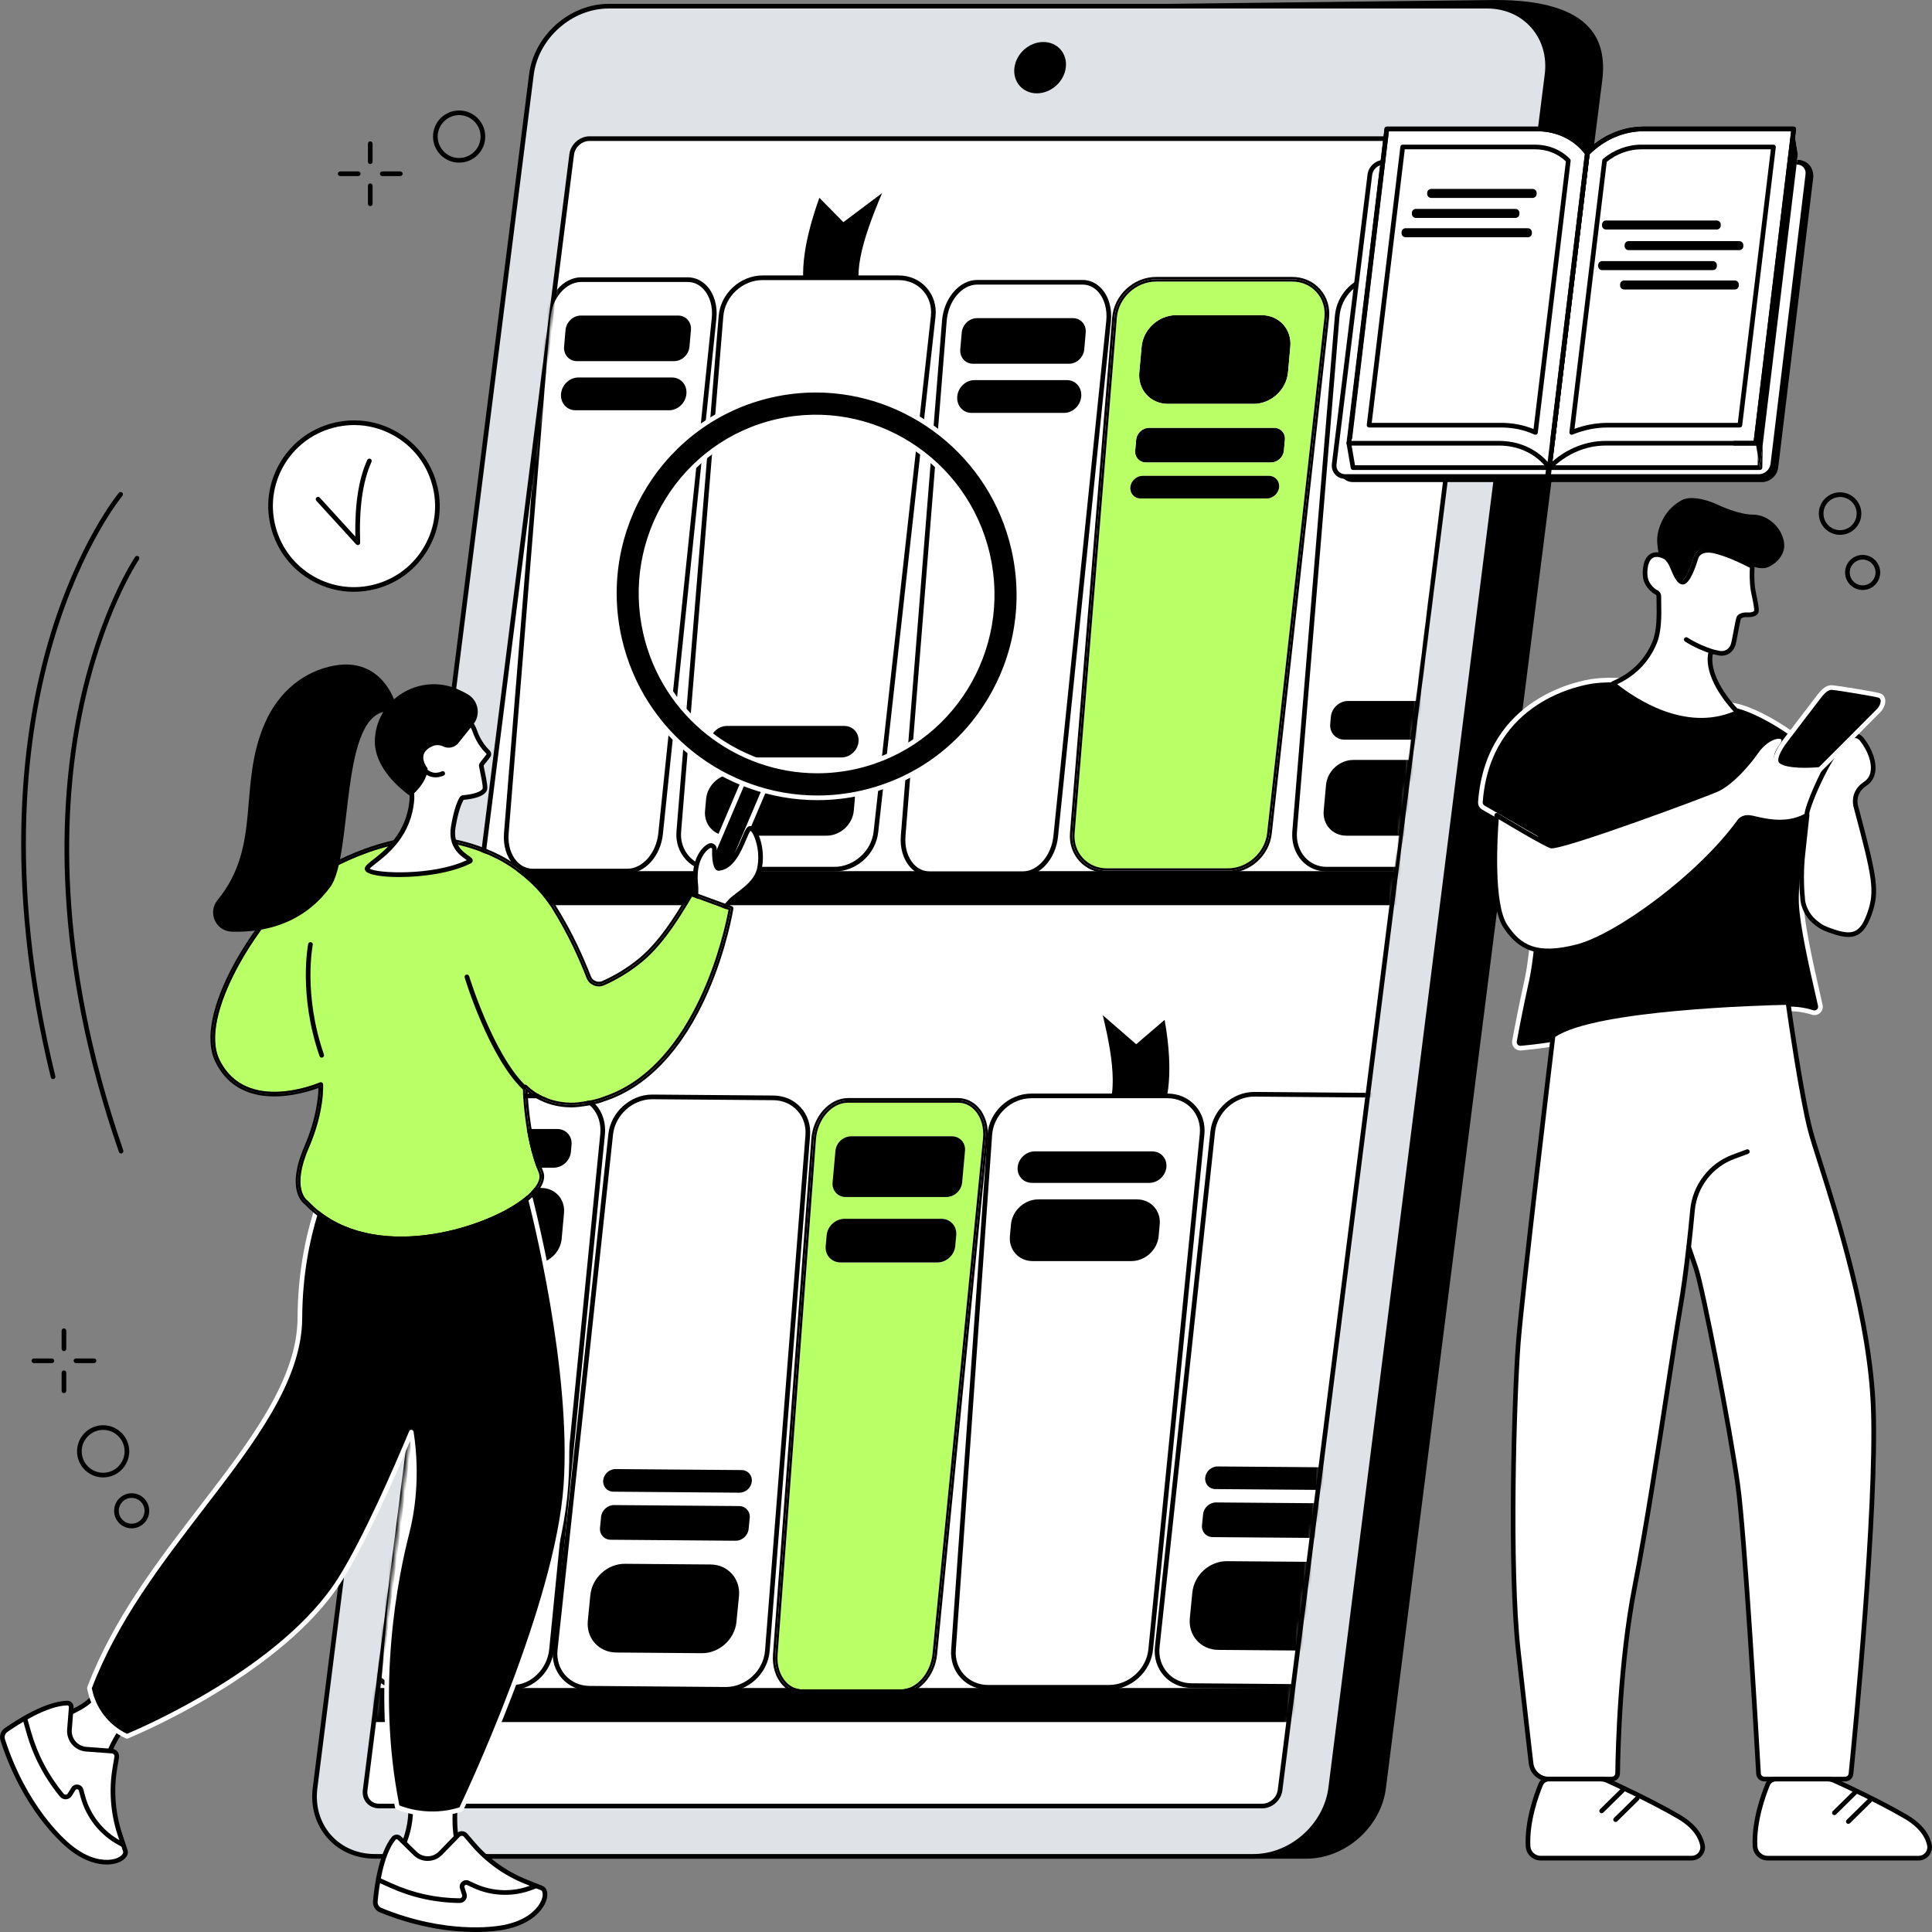 <svg width="475" height="475" viewBox="0 0 475 475" fill="none" xmlns="http://www.w3.org/2000/svg">
<rect x="0" y="0" width="475" height="475" fill="#808080" stroke="none"/>
<g clip-path="url(#clip0_942_3216)">
<path d="M87.032 144.919C98.357 144.919 107.537 135.746 107.537 124.429C107.537 113.113 98.357 103.939 87.032 103.939C75.708 103.939 66.527 113.113 66.527 124.429C66.527 135.746 75.708 144.919 87.032 144.919Z" fill="white"/>
<path d="M86.999 145.5C83.389 145.5 79.822 144.563 76.599 142.728C71.707 139.943 68.193 135.422 66.705 129.997C65.216 124.572 65.931 118.89 68.718 114.002C71.505 109.115 76.03 105.603 81.459 104.116C86.888 102.628 92.573 103.342 97.465 106.127C102.356 108.912 105.87 113.434 107.359 118.859C108.847 124.284 108.133 129.966 105.346 134.853C102.558 139.741 98.034 143.253 92.605 144.74C90.753 145.246 88.869 145.498 86.999 145.498V145.5ZM87.064 104.502C85.295 104.502 83.516 104.739 81.763 105.219C76.627 106.626 72.349 109.946 69.713 114.568C67.076 119.191 66.401 124.564 67.809 129.693C69.216 134.825 72.539 139.1 77.165 141.734C81.791 144.369 87.165 145.044 92.301 143.637C97.436 142.23 101.714 138.91 104.351 134.287C106.987 129.665 107.663 124.292 106.255 119.163C104.847 114.031 101.525 109.756 96.898 107.121C93.852 105.388 90.477 104.5 87.061 104.5L87.064 104.502Z" fill="black"/>
<path d="M87.977 134.02C87.818 134.02 87.665 133.955 87.553 133.833L77.771 123.111C77.558 122.877 77.574 122.516 77.807 122.303C78.041 122.091 78.402 122.109 78.615 122.34L87.361 131.928C87.218 123.962 88.179 117.79 90.294 113.089C90.424 112.801 90.761 112.671 91.05 112.801C91.338 112.931 91.468 113.268 91.338 113.556C89.164 118.392 88.252 124.891 88.546 133.426C88.553 133.665 88.41 133.885 88.19 133.976C88.12 134.005 88.047 134.018 87.974 134.018L87.977 134.02Z" fill="black"/>
<path d="M321.186 456.4H105.186C95.879 456.4 89.284 448.883 90.458 439.611L143.645 19.755C144.819 10.483 153.318 2.967 162.625 2.967L367.78 0.571C391.33 0.571 394.524 10.481 393.35 19.753L340.166 439.611C338.992 448.883 330.493 456.4 321.186 456.4Z" fill="black"/>
<path d="M321.186 456.971H105.186C100.534 456.971 96.378 455.167 93.487 451.889C90.577 448.59 89.299 444.203 89.892 439.539L143.079 19.683C144.287 10.152 153.056 2.396 162.625 2.396L367.775 0C379.028 0 386.761 2.302 390.764 6.839C393.587 10.043 394.621 14.289 393.92 19.825L340.735 439.684C339.527 449.218 330.758 456.971 321.186 456.971ZM367.783 1.142L162.633 3.538C153.612 3.538 145.351 10.845 144.214 19.825L91.029 439.684C90.481 444.019 91.658 448.083 94.349 451.133C97.019 454.16 100.869 455.829 105.188 455.829H321.186C330.202 455.829 338.46 448.522 339.6 439.541L392.784 19.683C393.442 14.491 392.501 10.538 389.906 7.597C386.13 3.315 378.685 1.145 367.783 1.145V1.142Z" fill="black"/>
<path d="M308.189 456.4H92.192C82.885 456.4 76.289 448.86 77.463 439.56L130.65 18.364C131.825 9.064 140.324 1.524 149.631 1.524H365.628C374.935 1.524 381.53 9.064 380.356 18.364L327.172 439.56C325.998 448.86 317.499 456.4 308.192 456.4H308.189Z" fill="#DFE3E8"/>
<path d="M308.189 456.971H92.191C87.549 456.971 83.399 455.167 80.51 451.891C77.588 448.579 76.305 444.174 76.897 439.487L130.082 18.292C131.289 8.729 140.059 0.95 149.631 0.95H365.628C370.273 0.95 374.421 2.754 377.309 6.03C380.231 9.342 381.515 13.747 380.922 18.434L327.738 439.63C326.53 449.192 317.761 456.971 308.189 456.971ZM149.631 2.095C140.614 2.095 132.354 9.425 131.217 18.437L78.032 439.632C77.481 443.99 78.666 448.076 81.367 451.139C84.038 454.165 87.882 455.831 92.191 455.831H308.189C317.205 455.831 325.465 448.501 326.603 439.489L379.787 18.292C380.338 13.934 379.154 9.848 376.452 6.785C373.782 3.759 369.937 2.092 365.628 2.092H149.631V2.095Z" fill="black"/>
<path d="M89.773 440.138L140.555 37.969C140.825 35.822 142.789 34.081 144.937 34.081H362.098C364.246 34.081 365.769 35.822 365.498 37.969L314.714 440.138C314.444 442.285 312.48 444.026 310.332 444.026H93.173C91.025 444.026 89.503 442.285 89.773 440.138Z" fill="white"/>
<path d="M310.331 444.597H93.173C91.973 444.597 90.897 444.128 90.147 443.276C89.388 442.417 89.053 441.275 89.206 440.065L139.988 37.899C140.294 35.48 142.513 33.512 144.936 33.512H362.098C363.298 33.512 364.373 33.982 365.124 34.833C365.882 35.695 366.217 36.835 366.064 38.044L315.282 440.213C314.976 442.633 312.755 444.603 310.334 444.603L310.331 444.597ZM90.339 440.211C90.227 441.091 90.463 441.911 91.004 442.521C91.536 443.123 92.305 443.455 93.173 443.455H310.334C312.202 443.455 313.911 441.934 314.147 440.068L364.929 37.899C365.041 37.019 364.804 36.199 364.267 35.589C363.734 34.986 362.965 34.654 362.098 34.654H144.936C143.069 34.654 141.359 36.173 141.123 38.042L90.339 440.211Z" fill="black"/>
<path d="M254.923 22.945C251.437 22.945 248.967 20.121 249.406 16.635C249.845 13.152 253.03 10.325 256.515 10.325C260.001 10.325 262.472 13.149 262.033 16.635C261.594 20.119 258.409 22.945 254.923 22.945Z" fill="black"/>
<mask id="mask0_942_3216" style="mask-type:luminance" maskUnits="userSpaceOnUse" x="89" y="34" width="277" height="411">
<path d="M89.773 440.138L140.555 37.969C140.825 35.822 142.789 34.081 144.937 34.081H362.098C364.246 34.081 365.769 35.822 365.498 37.969L314.714 440.138C314.444 442.285 312.48 444.026 310.332 444.026H93.173C91.025 444.026 89.503 442.285 89.773 440.138Z" fill="white"/>
</mask>
<g mask="url(#mask0_942_3216)">
<path d="M345.534 222.552H114.715L115.481 214.184H346.3L345.534 222.552Z" fill="black"/>
<path d="M319.044 423.383H90.365L91.126 415.015H319.805L319.044 423.383Z" fill="black"/>
<path d="M284.842 276.079C288.102 269.338 288.055 260.56 286.335 250.746L279.343 256.734L271.124 249.596C273.924 261.149 275.231 271.454 270.041 276.31L284.839 276.079H284.842Z" fill="black"/>
<path d="M242.953 414.836H272.708C277.845 414.836 282.399 410.699 282.911 405.565L295.548 278.875C296.067 273.676 292.246 269.437 287.043 269.437H253.587C248.343 269.437 243.73 273.741 243.361 278.981L234.428 405.671C234.069 410.764 237.859 414.836 242.955 414.836H242.953Z" fill="white"/>
<path d="M272.704 415.407H242.95C240.329 415.407 237.942 414.395 236.23 412.56C234.513 410.717 233.669 408.256 233.853 405.632L242.786 278.942C243.178 273.387 248.023 268.866 253.584 268.866H287.04C289.71 268.866 292.129 269.909 293.846 271.807C295.576 273.717 296.381 276.245 296.111 278.932L283.474 405.622C282.936 411.018 278.102 415.407 272.702 415.407H272.704ZM253.584 270.008C248.61 270.008 244.28 274.052 243.926 279.02L234.993 405.71C234.83 408.017 235.567 410.172 237.066 411.778C238.56 413.38 240.651 414.262 242.95 414.262H272.704C277.536 414.262 281.858 410.335 282.339 405.507L294.976 278.817C295.212 276.458 294.511 274.239 292.999 272.572C291.5 270.919 289.386 270.008 287.04 270.008H253.584Z" fill="black"/>
<path d="M253.729 290.822H282.541C284.684 290.822 286.578 289.085 286.772 286.947C286.967 284.805 285.388 283.071 283.245 283.071H254.433C252.29 283.071 250.397 284.808 250.202 286.947C250.007 289.088 251.586 290.822 253.729 290.822Z" fill="black"/>
<path d="M253.883 310.051H278.162C281.557 310.051 284.557 307.302 284.866 303.909L285.128 301.023C285.437 297.631 282.933 294.882 279.541 294.882H255.262C251.867 294.882 248.867 297.631 248.558 301.023L248.295 303.909C247.986 307.302 250.49 310.051 253.883 310.051Z" fill="black"/>
<path d="M98.536 414.836H126.086C130.842 414.836 135.086 410.699 135.595 405.565L148.149 278.875C148.664 273.676 145.157 269.437 140.338 269.437H109.36C104.505 269.437 100.204 273.741 99.827 278.981L90.702 405.671C90.336 410.764 93.817 414.836 98.536 414.836Z" fill="white"/>
<path d="M126.087 415.407H98.537C96.22 415.407 94.082 414.483 92.519 412.804C90.781 410.937 89.934 408.391 90.134 405.632L99.259 278.942C99.659 273.387 104.192 268.866 109.364 268.866H140.342C142.7 268.866 144.867 269.821 146.438 271.552C148.166 273.457 149 276.146 148.724 278.932L136.17 405.622C135.635 411.018 131.113 415.407 126.092 415.407H126.087ZM109.361 270.01C104.777 270.01 100.756 274.054 100.4 279.025L91.275 405.715C91.098 408.155 91.838 410.398 93.355 412.028C94.701 413.473 96.54 414.268 98.537 414.268H126.087C130.539 414.268 134.549 410.34 135.027 405.513L147.581 278.823C147.825 276.359 147.098 273.992 145.586 272.323C144.236 270.833 142.371 270.01 140.339 270.01H109.361Z" fill="black"/>
<path d="M93.235 413.287C93.22 413.287 93.204 413.287 93.188 413.287C92.874 413.261 92.64 412.986 92.664 412.672L97.487 353.761C97.513 353.447 97.789 353.211 98.103 353.237C98.417 353.263 98.651 353.538 98.628 353.852L93.804 412.762C93.781 413.061 93.529 413.287 93.235 413.287Z" fill="black"/>
<path d="M111.145 287.09H136.131C138.274 287.09 140.167 285.353 140.362 283.215L140.523 281.449C140.718 279.308 139.139 277.574 136.996 277.574H112.01C109.867 277.574 107.974 279.311 107.779 281.449L107.618 283.215C107.423 285.356 109.002 287.09 111.145 287.09Z" fill="black"/>
<path d="M110.937 310.694H131.39C134.785 310.694 137.785 307.945 138.094 304.553L138.671 298.215C138.98 294.822 136.476 292.073 133.084 292.073H112.631C109.236 292.073 106.236 294.822 105.927 298.215L105.35 304.553C105.041 307.945 107.545 310.694 110.937 310.694Z" fill="black"/>
<path d="M190.153 269.92L160.422 269.683C155.289 269.642 150.705 273.748 150.151 278.88L136.512 405.557C135.953 410.756 139.735 415.028 144.933 415.07L178.366 415.335C183.608 415.376 188.249 411.104 188.66 405.866L198.598 279.16C198.998 274.067 195.242 269.961 190.151 269.922L190.153 269.92Z" fill="white"/>
<path d="M178.44 415.906C178.414 415.906 178.386 415.906 178.36 415.906L144.927 415.641C142.259 415.62 139.854 414.556 138.152 412.648C136.435 410.725 135.651 408.184 135.939 405.495L149.579 278.818C150.158 273.45 154.977 269.11 160.343 269.11C160.369 269.11 160.395 269.11 160.421 269.11L190.152 269.346C192.771 269.367 195.145 270.395 196.841 272.243C198.545 274.099 199.371 276.57 199.166 279.199L189.228 405.905C188.794 411.433 183.962 415.903 178.44 415.903V415.906ZM160.346 270.255C155.548 270.255 151.236 274.138 150.719 278.942L137.08 405.619C136.825 407.981 137.511 410.208 139.01 411.89C140.493 413.554 142.599 414.481 144.937 414.499L178.37 414.764C178.393 414.764 178.419 414.764 178.443 414.764C183.383 414.764 187.703 410.766 188.09 405.822L198.028 279.116C198.21 276.806 197.49 274.641 196.002 273.021C194.521 271.41 192.443 270.511 190.147 270.493L160.416 270.257C160.392 270.257 160.369 270.257 160.346 270.257V270.255Z" fill="black"/>
<path d="M174.7 384.641L153.657 384.475C149.376 384.442 145.563 387.883 145.142 392.164L144.519 398.476C144.095 402.756 147.223 406.253 151.504 406.286L172.546 406.453C176.827 406.486 180.64 403.044 181.061 398.764L181.684 392.452C182.108 388.172 178.98 384.675 174.7 384.641Z" fill="black"/>
<path d="M181.698 370.28L150.985 370.036C149.374 370.023 147.943 371.318 147.782 372.927L147.514 375.624C147.356 377.233 148.53 378.549 150.14 378.56L180.856 378.804C182.467 378.817 183.898 377.522 184.059 375.912L184.327 373.215C184.485 371.606 183.311 370.29 181.7 370.28H181.698Z" fill="black"/>
<path d="M182.334 361.429L151.353 361.185C149.818 361.172 148.449 362.407 148.299 363.944C148.148 365.48 149.27 366.734 150.805 366.747L181.786 366.991C183.321 367.004 184.69 365.769 184.841 364.232C184.991 362.695 183.869 361.442 182.334 361.429Z" fill="black"/>
<path d="M338.161 269.273L308.43 269.037C303.297 268.995 298.712 273.102 298.159 278.233L284.52 404.91C283.961 410.109 287.743 414.382 292.941 414.423L326.374 414.688C331.615 414.73 336.257 410.457 336.668 405.219L346.606 278.514C347.006 273.421 343.25 269.315 338.159 269.276L338.161 269.273Z" fill="white"/>
<path d="M326.452 415.259C326.423 415.259 326.397 415.259 326.371 415.259L292.938 414.994C290.271 414.974 287.866 413.909 286.164 412.002C284.447 410.078 283.663 407.537 283.951 404.848L297.591 278.171C298.17 272.801 302.988 268.463 308.355 268.463C308.381 268.463 308.407 268.463 308.433 268.463L338.164 268.7C340.78 268.72 343.157 269.751 344.853 271.599C346.557 273.455 347.383 275.926 347.177 278.555L337.239 405.261C336.806 410.789 331.974 415.259 326.452 415.259ZM308.357 269.608C303.56 269.608 299.248 273.491 298.731 278.296L285.091 404.973C284.837 407.335 285.523 409.562 287.021 411.244C288.504 412.908 290.611 413.834 292.951 413.852L326.384 414.117C331.359 414.14 335.715 410.146 336.104 405.175L346.042 278.47C346.224 276.159 345.505 273.995 344.016 272.375C342.536 270.763 340.458 269.865 338.161 269.847L308.43 269.611C308.407 269.611 308.383 269.611 308.36 269.611L308.357 269.608Z" fill="black"/>
<path d="M317.886 415.589C317.862 415.589 317.839 415.589 317.813 415.584C317.499 415.545 317.278 415.259 317.317 414.945L335.723 269.188C335.762 268.876 336.048 268.653 336.362 268.692C336.676 268.731 336.897 269.016 336.858 269.33L318.452 415.088C318.416 415.376 318.169 415.589 317.886 415.589Z" fill="black"/>
<path d="M322.709 383.995L301.667 383.829C297.386 383.795 293.573 387.237 293.152 391.517L292.529 397.83C292.105 402.11 295.233 405.606 299.513 405.64L320.556 405.806C324.837 405.84 328.65 402.398 329.071 398.118L329.694 391.805C330.117 387.525 326.99 384.029 322.709 383.995Z" fill="black"/>
<path d="M329.706 369.633L298.992 369.389C297.382 369.376 295.951 370.672 295.79 372.281L295.522 374.978C295.364 376.587 296.538 377.903 298.148 377.913L328.864 378.157C330.475 378.17 331.906 376.875 332.067 375.266L332.334 372.569C332.493 370.96 331.319 369.644 329.708 369.633H329.706Z" fill="black"/>
<path d="M330.346 360.785L299.365 360.541C297.83 360.528 296.461 361.763 296.31 363.3C296.16 364.836 297.282 366.09 298.817 366.103L329.798 366.347C331.333 366.36 332.702 365.125 332.853 363.588C333.003 362.051 331.881 360.798 330.346 360.785Z" fill="black"/>
<path d="M239.691 273.013C241.224 274.7 241.949 277.221 241.684 279.925L229.262 406.615C228.79 411.443 225.27 415.37 221.418 415.37H197.352C195.788 415.37 194.37 414.734 193.25 413.53C191.741 411.905 190.988 409.46 191.183 406.82L200.609 280.13C200.98 275.16 204.508 271.116 208.477 271.116H235.538C237.13 271.116 238.564 271.772 239.691 273.013ZM237.26 282.934C237.437 280.964 235.985 279.367 234.013 279.367H209.29C207.318 279.367 205.575 280.964 205.396 282.934L204.69 290.728C204.511 292.696 205.963 294.295 207.934 294.295H232.66C234.629 294.295 236.372 292.696 236.551 290.728L237.26 282.934ZM235.102 303.68C235.302 301.456 233.663 299.655 231.436 299.655H207.635C205.409 299.655 203.44 301.456 203.238 303.68L202.996 306.354C202.794 308.578 204.435 310.382 206.661 310.382H230.462C232.689 310.382 234.655 308.578 234.857 306.354L235.102 303.68Z" fill="#B9FF66"/>
<path d="M234.014 279.367C235.986 279.367 237.438 280.963 237.261 282.934L236.552 290.728C236.373 292.696 234.63 294.295 232.661 294.295H207.935C205.964 294.295 204.512 292.696 204.691 290.728L205.397 282.934C205.576 280.963 207.319 279.367 209.291 279.367H234.014Z" fill="black"/>
<path d="M231.438 299.655C233.664 299.655 235.303 301.456 235.103 303.681L234.859 306.354C234.656 308.579 232.69 310.383 230.464 310.383H206.662C204.436 310.383 202.795 308.579 202.997 306.354L203.239 303.681C203.442 301.456 205.41 299.655 207.637 299.655H231.438Z" fill="black"/>
<path d="M242.253 279.983C242.763 274.784 239.747 270.545 235.539 270.545H208.478C204.236 270.545 200.431 274.848 200.041 280.089L190.614 406.779C190.235 411.869 193.23 415.942 197.352 415.942H221.419C225.575 415.942 229.328 411.804 229.832 406.673L242.253 279.983ZM235.539 269.971C237.435 269.971 239.209 270.778 240.539 272.245C242.287 274.171 243.121 277.011 242.822 280.037L230.401 406.727C229.874 412.123 225.842 416.515 221.419 416.515H197.352C195.49 416.515 193.734 415.731 192.412 414.309C190.687 412.45 189.825 409.691 190.043 406.735L199.469 280.045C199.882 274.49 203.924 269.971 208.478 269.971H235.539Z" fill="black"/>
<path d="M241.684 279.925C241.949 277.221 241.225 274.7 239.692 273.013C238.565 271.773 237.131 271.116 235.539 271.116H208.478C204.509 271.116 200.981 275.16 200.61 280.131L191.183 406.821C190.988 409.46 191.742 411.905 193.251 413.53C194.37 414.735 195.789 415.371 197.352 415.371H221.419C225.271 415.371 228.79 411.443 229.263 406.616L241.684 279.925ZM235.539 270.545C239.747 270.545 242.762 274.784 242.253 279.983L229.832 406.673C229.328 411.804 225.575 415.942 221.419 415.942H197.352C193.23 415.942 190.235 411.869 190.614 406.779L200.041 280.089C200.43 274.848 204.236 270.545 208.478 270.545H235.539Z" fill="black"/>
<path d="M198.341 73.968C196.307 67.227 197.946 58.449 201.447 48.634L207.352 54.623L216.866 47.482C211.967 59.035 208.788 69.34 213.097 74.196L198.341 73.965V73.968Z" fill="black"/>
<path d="M205.162 213.69H175.407C170.269 213.69 166.466 209.553 166.887 204.419L177.262 77.729C177.688 72.53 182.278 68.291 187.481 68.291H220.937C226.181 68.291 230.012 72.595 229.431 77.835L215.352 204.525C214.786 209.618 210.256 213.69 205.159 213.69H205.162Z" fill="white"/>
<path d="M205.162 214.262H175.407C172.766 214.262 170.368 213.236 168.654 211.378C166.932 209.509 166.103 207.022 166.319 204.372L176.693 77.682C177.143 72.187 181.982 67.72 187.481 67.72H220.937C223.628 67.72 226.057 68.777 227.776 70.697C229.509 72.634 230.298 75.19 229.997 77.9L215.919 204.59C215.316 210.015 210.588 214.264 205.157 214.264L205.162 214.262ZM187.481 68.862C182.564 68.862 178.236 72.86 177.834 77.776L167.459 204.466C167.269 206.794 167.992 208.972 169.495 210.604C170.992 212.227 173.09 213.12 175.407 213.12H205.162C209.939 213.12 214.256 209.236 214.786 204.463L228.865 77.773C229.13 75.393 228.441 73.15 226.927 71.46C225.428 69.786 223.301 68.865 220.94 68.865H187.483L187.481 68.862Z" fill="black"/>
<path d="M206.85 186.229H178.038C175.895 186.229 174.316 184.492 174.51 182.353C174.705 180.212 176.599 178.478 178.742 178.478H207.554C209.697 178.478 211.276 180.215 211.081 182.353C210.886 184.495 208.993 186.229 206.85 186.229Z" fill="black"/>
<path d="M203.207 205.46H178.928C175.533 205.46 173.031 202.711 173.34 199.319L173.603 196.432C173.912 193.04 176.912 190.291 180.307 190.291H204.586C207.981 190.291 210.482 193.04 210.173 196.432L209.911 199.319C209.602 202.711 206.602 205.46 203.207 205.46Z" fill="black"/>
<path d="M353.676 213.69H326.127C321.371 213.69 317.877 209.553 318.3 204.419L328.761 77.729C329.189 72.53 333.467 68.291 338.286 68.291H369.264C374.119 68.291 377.638 72.595 377.064 77.835L363.175 204.525C362.617 209.618 358.396 213.69 353.676 213.69Z" fill="white"/>
<path d="M353.676 214.262H326.127C323.794 214.262 321.643 213.325 320.077 211.624C318.36 209.761 317.503 207.116 317.729 204.372L328.189 77.682C328.644 72.19 333.171 67.72 338.283 67.72H369.261C371.638 67.72 373.812 68.686 375.386 70.44C377.122 72.374 377.937 75.092 377.631 77.898L363.742 204.588C363.147 210.013 358.726 214.262 353.674 214.262H353.676ZM338.286 68.862C333.753 68.862 329.737 72.86 329.332 77.776L318.872 204.466C318.672 206.893 319.417 209.221 320.919 210.851C322.267 212.312 324.116 213.12 326.127 213.12H353.676C358.076 213.12 362.084 209.236 362.607 204.463L376.495 77.773C376.768 75.289 376.054 72.893 374.537 71.204C373.184 69.695 371.311 68.865 369.264 68.865H338.286V68.862Z" fill="black"/>
<path d="M343.536 214.749C343.513 214.749 343.489 214.75 343.466 214.744C343.152 214.705 342.928 214.42 342.967 214.108L355.207 114.898C355.246 114.584 355.539 114.364 355.843 114.4C356.158 114.439 356.381 114.724 356.342 115.038L344.102 214.249C344.066 214.539 343.819 214.749 343.536 214.749Z" fill="black"/>
<path d="M355.563 181.855H330.577C328.434 181.855 326.855 180.119 327.049 177.98L327.21 176.215C327.405 174.074 329.299 172.34 331.442 172.34H356.428C358.571 172.34 360.15 174.076 359.955 176.215L359.794 177.98C359.599 180.122 357.706 181.855 355.563 181.855Z" fill="black"/>
<path d="M351.482 205.46H331.029C327.634 205.46 325.133 202.711 325.442 199.319L326.018 192.98C326.328 189.588 329.328 186.839 332.723 186.839H353.176C356.571 186.839 359.072 189.588 358.763 192.98L358.186 199.319C357.877 202.711 354.877 205.46 351.482 205.46Z" fill="black"/>
<path d="M310.193 77.485C314.477 77.485 317.633 80.955 317.243 85.235L316.672 91.548C316.282 95.828 312.495 99.299 308.211 99.299H287.153C282.87 99.299 279.711 95.828 280.101 91.548L280.675 85.235C281.065 80.955 284.852 77.485 289.135 77.485H310.193Z" fill="black"/>
<path d="M313.257 105.18C314.868 105.18 316.055 106.483 315.909 108.092L315.663 110.789C315.517 112.399 314.094 113.704 312.483 113.704H281.744C280.134 113.704 278.946 112.399 279.095 110.789L279.339 108.092C279.484 106.483 280.91 105.18 282.521 105.18H313.257Z" fill="black"/>
<path d="M280.943 116.99C279.405 116.99 278.046 118.236 277.906 119.773C277.769 121.307 278.901 122.553 280.439 122.553H311.443C312.978 122.553 314.337 121.307 314.477 119.773C314.617 118.236 313.485 116.99 311.947 116.99H280.943ZM323.677 71.826C325.192 73.516 325.88 75.759 325.615 78.139L311.534 204.829C311.007 209.602 306.687 213.485 301.913 213.485H272.158C269.841 213.485 267.742 212.592 266.246 210.97C264.742 209.34 264.02 207.16 264.209 204.831L274.584 78.141C274.987 73.228 279.314 69.228 284.234 69.228H317.69C320.051 69.228 322.178 70.152 323.677 71.826ZM317.243 85.235C317.633 80.955 314.477 77.485 310.193 77.485H289.135C284.852 77.485 281.065 80.955 280.675 85.235L280.101 91.548C279.711 95.828 282.87 99.298 287.153 99.298H308.212C312.495 99.298 316.282 95.828 316.672 91.548L317.243 85.235ZM315.908 108.092C316.054 106.483 314.866 105.18 313.256 105.18H282.519C280.909 105.18 279.483 106.483 279.337 108.092L279.093 110.789C278.945 112.399 280.132 113.704 281.743 113.704H312.482C314.092 113.704 315.516 112.399 315.661 110.789L315.908 108.092Z" fill="#B9FF66"/>
<path d="M314.477 119.773C314.336 121.307 312.978 122.553 311.443 122.553H280.438C278.901 122.553 277.768 121.307 277.906 119.773C278.046 118.236 279.405 116.99 280.942 116.99H311.946C313.484 116.99 314.617 118.236 314.477 119.773Z" fill="black"/>
<path d="M272.159 214.056C267.021 214.056 263.22 209.919 263.641 204.784L274.016 78.094C274.442 72.895 279.032 68.657 284.234 68.657H317.691C322.935 68.657 326.766 72.963 326.185 78.201L312.103 204.891C311.54 209.984 307.01 214.056 301.913 214.056H272.159ZM264.21 204.831C264.02 207.159 264.743 209.34 266.247 210.97C267.743 212.592 269.842 213.485 272.159 213.485H301.913C306.688 213.485 311.007 209.602 311.534 204.829L325.616 78.139C325.881 75.758 325.192 73.516 323.678 71.826C322.179 70.152 320.052 69.228 317.691 69.228H284.234C279.315 69.228 274.987 73.228 274.585 78.141L264.21 204.831Z" fill="black"/>
<path d="M263.641 204.785C263.22 209.919 267.02 214.056 272.158 214.056H301.913C307.009 214.056 311.539 209.984 312.103 204.891L326.184 78.201C326.766 72.963 322.935 68.657 317.69 68.657H284.234C279.031 68.657 274.441 72.896 274.015 78.095L263.641 204.785ZM265.405 211.744C263.682 209.877 262.851 207.388 263.069 204.738L273.444 78.048C273.896 72.556 278.735 68.086 284.234 68.086H317.69C320.381 68.086 322.81 69.142 324.53 71.063C326.265 72.999 327.052 75.556 326.753 78.266L312.672 204.953C312.069 210.378 307.344 214.627 301.913 214.627H272.158C269.519 214.627 267.119 213.605 265.405 211.744Z" fill="black"/>
<path d="M251.513 214.796H228.488C224.511 214.796 221.638 210.658 222.049 205.524L232.182 78.834C232.597 73.635 236.221 69.397 240.247 69.397H266.139C270.197 69.397 273.09 73.7 272.553 78.941L259.552 205.631C259.03 210.723 255.456 214.796 251.513 214.796Z" fill="white"/>
<path d="M251.513 215.367H228.489C226.717 215.367 225.107 214.638 223.834 213.259C222.093 211.375 221.236 208.541 221.48 205.48L231.613 78.79C232.052 73.295 235.925 68.826 240.248 68.826H266.14C267.914 68.826 269.587 69.597 270.852 70.996C272.618 72.95 273.444 75.868 273.124 79.001L260.124 205.691C259.568 211.118 255.786 215.37 251.516 215.37L251.513 215.367ZM240.248 69.97C236.51 69.97 233.146 73.968 232.754 78.881L222.621 205.571C222.402 208.315 223.151 210.835 224.675 212.483C225.727 213.623 227.047 214.225 228.491 214.225H251.516C255.144 214.225 258.498 210.345 258.986 205.574L271.987 78.884C272.27 76.114 271.53 73.451 270.005 71.761C268.945 70.588 267.61 69.968 266.142 69.968H240.25L240.248 69.97Z" fill="black"/>
<path d="M262.854 89.43H239.198C237.313 89.43 235.923 87.833 236.094 85.863L236.448 81.788C236.619 79.818 238.287 78.222 240.173 78.222H263.828C265.714 78.222 267.104 79.818 266.932 81.788L266.579 85.863C266.408 87.833 264.74 89.43 262.854 89.43Z" fill="black"/>
<path d="M261.625 101.512H238.855C236.725 101.512 235.156 99.708 235.348 97.484C235.54 95.26 237.423 93.456 239.553 93.456H262.323C264.453 93.456 266.022 95.26 265.83 97.484C265.638 99.708 263.755 101.512 261.625 101.512Z" fill="black"/>
<path d="M154.282 214.153H130.995C126.974 214.153 124.067 210.015 124.483 204.881L134.73 78.191C135.151 72.992 138.813 68.753 142.886 68.753H169.07C173.174 68.753 176.098 73.057 175.556 78.297L162.409 204.988C161.882 210.08 158.266 214.153 154.279 214.153H154.282Z" fill="white"/>
<path d="M154.282 214.724H130.996C129.219 214.724 127.538 213.963 126.263 212.585C124.523 210.7 123.668 207.876 123.912 204.834L134.159 78.144C134.604 72.649 138.518 68.18 142.884 68.18H169.07C170.878 68.18 172.577 68.961 173.86 70.381C175.624 72.335 176.45 75.24 176.128 78.355L162.982 205.045C162.418 210.472 158.597 214.721 154.282 214.721V214.724ZM142.887 69.327C139.102 69.327 135.7 73.324 135.302 78.24L125.055 204.93C124.834 207.653 125.582 210.163 127.107 211.811C128.177 212.969 129.523 213.582 130.998 213.582H154.285C157.961 213.582 161.35 209.701 161.846 204.93L174.993 78.24C175.283 75.45 174.561 72.865 173.013 71.152C171.935 69.958 170.574 69.327 169.075 69.327H142.89H142.887Z" fill="black"/>
<path d="M165.75 88.787H141.826C139.92 88.787 138.515 87.19 138.686 85.22L139.044 81.145C139.219 79.175 140.904 77.579 142.811 77.579H166.734C168.641 77.579 170.046 79.175 169.875 81.145L169.516 85.22C169.342 87.19 167.656 88.787 165.75 88.787Z" fill="black"/>
<path d="M164.507 100.866H141.48C139.326 100.866 137.739 99.062 137.934 96.838C138.129 94.614 140.036 92.81 142.189 92.81H165.216C167.369 92.81 168.956 94.614 168.762 96.838C168.567 99.062 166.66 100.866 164.507 100.866Z" fill="black"/>
</g>
<path d="M444.789 197.037C444.617 197.037 444.446 196.959 444.334 196.814C444.142 196.562 444.191 196.204 444.441 196.012L445.76 195.002C447.005 194.052 448.483 192.139 448.496 192.121C448.688 191.872 449.046 191.825 449.298 192.017C449.548 192.209 449.597 192.568 449.402 192.819C449.337 192.902 447.818 194.87 446.454 195.913L445.134 196.923C445.03 197.001 444.908 197.04 444.786 197.04L444.789 197.037Z" fill="black"/>
<path d="M442.544 194.522C442.336 194.522 442.139 194.41 442.035 194.213C441.89 193.933 441.999 193.588 442.279 193.442L443.755 192.676C445.144 191.955 446.929 190.325 446.947 190.309C447.181 190.096 447.542 190.112 447.755 190.343C447.968 190.577 447.952 190.937 447.719 191.15C447.641 191.22 445.804 192.897 444.282 193.689L442.807 194.454C442.723 194.499 442.633 194.519 442.544 194.519V194.522Z" fill="black"/>
<path d="M391.874 167.444C387.829 167.966 365.839 172.413 363.971 197.17C363.927 197.738 364.226 198.283 364.719 198.566L377.434 205.881C377.912 206.156 378.2 206.667 378.182 207.217C378.042 211.744 377.315 232.32 375.392 240.963C373.894 247.701 372.852 253.196 372.353 255.942C372.177 256.911 372.972 257.778 373.953 257.689C377.065 257.404 383.24 256.716 387.31 255.467C392.422 253.897 394.679 250.899 407.036 256.02C409.631 257.095 412.571 256.95 415.054 255.636C421.821 252.059 435.907 245.71 445.619 248.916C446.721 249.279 447.793 248.314 447.541 247.182C446.123 240.828 443.157 228.574 442.84 222.098C442.445 214.007 447.1 187.06 444.934 184.246C442.871 181.567 433.788 175.405 427.65 173.718C425.403 173.1 423.039 173.041 421.143 172.573C416.387 171.403 403.204 165.975 391.874 167.442V167.444Z" fill="black"/>
<path d="M373.811 258.271C373.234 258.271 372.691 258.034 372.296 257.603C371.857 257.126 371.673 256.485 371.79 255.846C372.278 253.157 373.325 247.631 374.834 240.844C376.756 232.2 377.486 211.305 377.611 207.204C377.621 206.867 377.445 206.55 377.149 206.381L364.434 199.067C363.748 198.672 363.343 197.912 363.4 197.131C365.366 171.044 389.1 167.229 391.801 166.881C400.96 165.697 411.296 168.95 417.47 170.891C419.008 171.374 420.335 171.792 421.281 172.026C422.104 172.228 423.031 172.353 424.013 172.485C425.252 172.651 426.53 172.822 427.803 173.173C434.105 174.904 443.222 181.084 445.388 183.903C446.697 185.603 445.996 193.131 444.69 205.325C443.949 212.227 443.251 218.747 443.414 222.077C443.687 227.645 445.96 237.638 447.464 244.252C447.698 245.274 447.911 246.222 448.1 247.065C448.264 247.797 448.03 248.537 447.474 249.038C446.916 249.541 446.157 249.702 445.44 249.466C436.074 246.375 422.548 252.327 415.322 256.15C412.672 257.552 409.571 257.7 406.818 256.557C396.827 252.415 393.664 253.663 390.001 255.106C389.209 255.418 388.391 255.742 387.479 256.02C383.396 257.274 377.286 257.967 374.008 258.265C373.943 258.271 373.878 258.273 373.816 258.273L373.811 258.271ZM391.874 167.444L391.947 168.01C389.341 168.348 366.442 172.028 364.54 197.214C364.514 197.559 364.696 197.896 365.003 198.073L377.717 205.387C378.38 205.769 378.775 206.477 378.754 207.238C378.627 211.357 377.894 232.348 375.951 241.09C374.445 247.86 373.403 253.367 372.917 256.049C372.865 256.334 372.948 256.617 373.141 256.83C373.335 257.043 373.611 257.149 373.899 257.123C377.133 256.827 383.154 256.147 387.139 254.922C388.009 254.655 388.806 254.341 389.578 254.037C393.31 252.565 396.835 251.177 407.251 255.496C409.693 256.508 412.439 256.376 414.784 255.135C422.174 251.226 436.029 245.152 445.796 248.376C446.116 248.482 446.456 248.41 446.703 248.187C446.949 247.963 447.053 247.636 446.981 247.309C446.794 246.468 446.578 245.521 446.344 244.501C444.83 237.848 442.544 227.798 442.266 222.129C442.1 218.711 442.804 212.149 443.549 205.2C444.464 196.671 445.601 186.058 444.479 184.596C442.401 181.897 433.406 175.896 427.497 174.271C426.299 173.941 425.06 173.775 423.86 173.614C422.847 173.477 421.888 173.349 421.005 173.131C420.023 172.89 418.681 172.467 417.125 171.979C411.039 170.063 400.859 166.86 391.947 168.013L391.874 167.447V167.444Z" fill="white"/>
<path d="M370.13 227.754C373.912 233.397 378.289 235.196 387.824 232.738C397.36 230.28 417.582 215.814 427.58 202.037C427.58 202.037 428.268 200.773 430.221 201.004C432.175 201.232 440.217 204.334 446.191 199.052C452.165 193.77 450.739 189.983 450.44 189.266C449.937 188.051 441.022 189.604 438.609 188.529C436.196 187.454 436.224 185.788 438.035 183.322C440.196 180.379 435.377 179.709 431.715 184.929C429.489 188.103 425.741 192.277 422.351 193.993C418.847 195.766 383.227 208.575 381.39 208.004C379.551 207.433 367.984 200.448 367.984 200.448C367.984 200.448 366.01 221.608 370.13 227.754Z" fill="white"/>
<path d="M380.698 234.378C375.838 234.378 372.545 232.387 369.654 228.071C365.469 221.826 367.334 201.266 367.415 200.393C367.433 200.199 367.55 200.025 367.726 199.937C367.903 199.848 368.111 199.856 368.28 199.957C371.48 201.891 380.104 207.005 381.558 207.456C383.566 207.698 417.911 195.597 422.093 193.481C425.436 191.792 429.114 187.641 431.246 184.599C433.384 181.552 435.961 180.34 437.569 180.493C438.268 180.56 438.782 180.882 439.016 181.404C439.213 181.843 439.281 182.587 438.496 183.659C437.538 184.965 437.164 185.941 437.351 186.647C437.491 187.179 437.979 187.623 438.842 188.007C439.909 188.482 442.673 188.373 445.112 188.277C448.793 188.132 450.58 188.106 450.969 189.045C451.567 190.483 452.336 194.382 446.572 199.477C441.304 204.134 434.623 202.579 431.413 201.829C430.862 201.702 430.428 201.6 430.155 201.567C428.644 201.39 428.101 202.275 428.077 202.314C428.067 202.33 428.054 202.353 428.041 202.369C418.144 216.009 397.736 230.77 387.966 233.288C385.19 234.004 382.797 234.375 380.698 234.375V234.378ZM368.477 201.414C368.163 205.512 367.121 222.241 370.604 227.437C373.916 232.379 377.774 234.739 387.681 232.185C397.263 229.714 417.329 215.176 427.101 201.72C427.259 201.463 428.163 200.186 430.288 200.435C430.623 200.474 431.085 200.583 431.67 200.718C434.693 201.421 440.985 202.888 445.813 198.623C450.941 194.089 450.434 190.805 449.938 189.546C449.44 189.253 446.972 189.349 445.159 189.422C442.47 189.528 439.691 189.637 438.377 189.053C437.177 188.518 436.48 187.828 436.244 186.943C435.958 185.868 436.382 184.609 437.574 182.987C437.984 182.429 438.049 182.048 437.974 181.876C437.893 181.697 437.59 181.648 437.462 181.637C436.428 181.539 434.176 182.424 432.187 185.261C429.979 188.409 426.145 192.721 422.612 194.507C420.508 195.571 383.595 209.283 381.223 208.552C379.608 208.051 371.15 203.015 368.482 201.416L368.477 201.414Z" fill="black"/>
<path d="M444.286 200.401L444.148 201.667L443.356 208.979C442.54 215.416 443.174 220.662 443.174 220.662C443.161 222.684 444.395 225.064 445.912 226.401C447.66 227.943 448.574 228.26 450 228.779C455.362 230.728 457.7 230.126 459.648 224.589C461.593 219.053 460.907 215.621 456.328 198.459C456.328 198.459 455.068 194.994 458.619 192.666C461.772 190.597 460.731 185.626 457.824 181.865C453.185 175.864 443.457 199.601 444.291 200.401H444.286Z" fill="white"/>
<path d="M454.441 230.365C453.225 230.365 451.744 230.022 449.807 229.316L449.739 229.29C448.344 228.784 447.336 228.418 445.536 226.83C443.809 225.306 442.606 222.788 442.606 220.694C442.546 220.18 442.001 215.134 442.791 208.907L443.702 200.5C443.614 200.188 443.679 199.666 443.993 198.61C445.03 195.142 450.788 181.263 455.599 180.37C456.311 180.238 457.355 180.329 458.275 181.518C460.379 184.238 461.433 187.431 461.028 189.847C460.792 191.259 460.067 192.401 458.932 193.146C455.82 195.189 456.822 198.145 456.867 198.27C461.571 215.889 462.179 219.123 460.189 224.782C459.191 227.619 458.075 229.202 456.565 229.916C455.937 230.214 455.246 230.365 454.441 230.365ZM444.809 200.165C444.851 200.258 444.869 200.359 444.858 200.463L443.928 209.044C443.128 215.341 443.741 220.546 443.747 220.598C443.749 220.621 443.752 220.644 443.752 220.67C443.741 222.435 444.812 224.667 446.295 225.978C447.931 227.421 448.76 227.723 450.131 228.221L450.199 228.247C453.103 229.303 454.807 229.488 456.077 228.888C457.287 228.317 458.223 226.933 459.111 224.408C460.992 219.058 460.389 215.894 455.778 198.615C455.778 198.615 454.428 194.74 458.306 192.196C459.181 191.623 459.716 190.771 459.903 189.665C460.256 187.553 459.288 184.7 457.373 182.224C456.807 181.492 456.204 181.307 455.412 181.619C451.02 183.361 444.812 198.524 444.812 200.17L444.809 200.165Z" fill="black"/>
<path d="M447.473 189.157C447.473 189.157 439.597 190 437.155 188.074C435.347 186.649 438.722 182.382 438.976 182.047C441.114 179.231 446.101 172.672 446.847 171.74C447.519 170.899 448.803 168.893 450.481 169.04C452.159 169.188 461.445 170.715 462.123 171.013C463.538 171.636 462.941 173.604 461.905 174.686C460.868 175.771 447.473 189.157 447.473 189.157Z" fill="black"/>
<path d="M443.728 189.912C441.252 189.912 438.234 189.652 436.803 188.523C434.894 187.018 437.042 183.628 438.491 181.744C440.172 179.532 445.616 172.366 446.401 171.384C446.479 171.288 446.564 171.174 446.658 171.05C447.437 170.027 448.741 168.314 450.531 168.472C451.938 168.597 461.521 170.126 462.352 170.492C462.965 170.762 463.355 171.244 463.485 171.885C463.71 173.015 463.061 174.305 462.318 175.083C461.29 176.16 448.424 189.017 447.879 189.562C447.788 189.655 447.666 189.712 447.536 189.725C447.388 189.741 445.738 189.912 443.728 189.912ZM450.31 169.606C449.196 169.606 448.182 170.938 447.569 171.743C447.468 171.875 447.377 171.994 447.294 172.098C446.517 173.069 441.081 180.225 439.431 182.395C437.808 184.508 436.605 186.914 437.509 187.628C439.307 189.045 444.936 188.832 447.211 188.612C448.663 187.163 460.529 175.301 461.49 174.297C462.105 173.65 462.482 172.713 462.362 172.111C462.308 171.839 462.157 171.657 461.89 171.54C461.245 171.288 452.245 169.775 450.429 169.614C450.388 169.612 450.349 169.609 450.307 169.609L450.31 169.606Z" fill="white"/>
<path d="M381.842 254.639C381.842 254.639 374.237 317.835 373.299 330.026C372.361 342.218 370.954 384.887 373.299 405.99C374.819 419.661 375.873 428.803 376.427 433.548C376.684 435.749 378.549 437.405 380.764 437.405H396.264C397.056 437.405 397.7 436.771 397.711 435.98C397.781 430.288 398.29 408.606 401.921 390.045C406.145 368.475 410.836 334.714 413.184 321.115C413.966 316.578 414.626 311.53 415.182 306.593L416.938 311.737C418.694 316.882 425.385 351.593 427.26 365.192C428.967 377.56 431.84 427.175 432.346 436.045C432.39 436.81 433.024 437.405 433.79 437.405H453.638C454.381 437.405 455.004 436.844 455.077 436.104C455.999 426.908 461.436 371.341 460.576 346.438C459.638 319.241 447.438 286.887 445.09 277.979C442.744 269.071 439.596 246.476 439.596 246.476C439.596 246.476 392.014 247.192 381.837 254.639H381.842Z" fill="white"/>
<path d="M453.641 437.976H433.794C432.723 437.976 431.838 437.143 431.778 436.076C431.227 426.402 428.388 377.526 426.697 365.27C424.79 351.448 418.149 317.046 416.398 311.922L415.46 309.176C414.909 313.796 414.346 317.752 413.748 321.214C412.933 325.938 411.837 333.081 410.569 341.351C408.195 356.824 405.241 376.078 402.485 390.157C398.888 408.529 398.361 429.88 398.285 435.988C398.272 437.086 397.366 437.979 396.267 437.979H380.768C378.261 437.979 376.152 436.102 375.861 433.615C375.362 429.335 374.292 420.064 372.733 406.052C370.45 385.51 371.697 343.422 372.733 329.982C373.661 317.918 381.204 255.202 381.279 254.571C381.297 254.413 381.381 254.273 381.51 254.179C391.716 246.712 437.648 245.936 439.599 245.907C439.602 245.907 439.604 245.907 439.607 245.907C439.893 245.907 440.134 246.117 440.173 246.4C440.204 246.626 443.345 269.063 445.654 277.836C446.121 279.606 446.981 282.319 448.072 285.75C452.381 299.325 460.405 324.591 461.158 346.42C462.013 371.157 456.724 425.517 455.657 436.164C455.553 437.2 454.691 437.979 453.649 437.979L453.641 437.976ZM415.185 306.022C415.426 306.022 415.647 306.175 415.725 306.409L417.481 311.553C419.242 316.716 425.918 351.256 427.83 365.114C429.528 377.415 432.367 426.329 432.918 436.011C432.944 436.47 433.329 436.831 433.791 436.831H453.639C454.091 436.831 454.465 436.494 454.509 436.045C455.576 425.411 460.857 371.118 460.005 346.454C459.257 324.783 451.264 299.611 446.971 286.09C445.875 282.641 445.012 279.918 444.537 278.119C442.404 270.018 439.581 250.442 439.1 247.052C434.006 247.158 392.119 248.23 382.375 254.953C381.851 259.321 374.762 318.414 373.863 330.065C372.832 343.472 371.585 385.451 373.863 405.92C375.422 419.926 376.489 429.198 376.991 433.475C377.214 435.386 378.835 436.829 380.762 436.829H396.262C396.737 436.829 397.129 436.442 397.137 435.967C397.212 429.836 397.745 408.399 401.361 389.931C404.112 375.876 407.065 356.634 409.436 341.172C410.707 332.897 411.803 325.749 412.618 321.014C413.317 316.963 413.969 312.223 414.611 306.526C414.642 306.261 414.852 306.051 415.117 306.022C415.138 306.022 415.159 306.019 415.18 306.019L415.185 306.022Z" fill="black"/>
<path d="M415.205 306.995C415.185 306.995 415.161 306.995 415.141 306.993C414.826 306.956 414.6 306.673 414.637 306.359C414.956 303.54 415.263 300.535 415.554 297.433C416.128 291.325 420.221 285.999 425.985 283.868L429.411 282.601C429.71 282.492 430.037 282.643 430.146 282.939C430.256 283.235 430.105 283.564 429.809 283.673L426.383 284.94C421.029 286.921 417.224 291.868 416.691 297.539C416.4 300.649 416.089 303.66 415.772 306.489C415.738 306.78 415.491 306.998 415.203 306.998L415.205 306.995Z" fill="black"/>
<path d="M449.282 437.4H436.635C435.739 437.4 434.931 437.937 434.588 438.765C433.466 441.49 431.182 447.86 431.489 453.9C431.572 455.551 432.946 456.843 434.601 456.843H471.712C473.418 456.843 474.714 455.286 474.374 453.614C473.964 451.613 472.553 448.981 468.486 446.617C461.898 442.786 453.617 438.957 451.007 437.771C450.467 437.524 449.879 437.397 449.285 437.397L449.282 437.4Z" fill="white"/>
<path d="M471.711 457.417H434.6C432.634 457.417 431.018 455.886 430.917 453.931C430.6 447.704 433.008 441.098 434.058 438.55C434.486 437.503 435.497 436.829 436.632 436.829H449.279C449.96 436.829 450.619 436.971 451.238 437.252C453.666 438.355 462.111 442.253 468.768 446.124C473.132 448.662 474.53 451.535 474.93 453.5C475.125 454.458 474.883 455.444 474.26 456.205C473.631 456.973 472.701 457.415 471.706 457.415L471.711 457.417ZM436.634 437.971C435.967 437.971 435.369 438.368 435.117 438.983C434.097 441.462 431.756 447.876 432.06 453.874C432.128 455.221 433.245 456.275 434.6 456.275H471.711C472.361 456.275 472.966 455.987 473.379 455.486C473.782 454.993 473.94 454.354 473.813 453.734C473.457 451.997 472.195 449.441 468.194 447.115C461.584 443.274 453.183 439.393 450.765 438.295C450.295 438.082 449.796 437.973 449.279 437.973H436.632L436.634 437.971Z" fill="black"/>
<path d="M450.999 446.266C450.851 446.266 450.703 446.209 450.591 446.095C450.371 445.869 450.373 445.509 450.599 445.288L455.922 440.055C456.145 439.835 456.509 439.837 456.729 440.063C456.95 440.289 456.948 440.65 456.722 440.87L451.399 446.103C451.288 446.212 451.142 446.266 450.999 446.266Z" fill="black"/>
<path d="M454.431 448.411C454.283 448.411 454.135 448.353 454.023 448.239C453.802 448.013 453.805 447.653 454.031 447.432L459.353 442.199C459.577 441.979 459.94 441.981 460.161 442.207C460.382 442.433 460.379 442.794 460.153 443.014L454.831 448.247C454.719 448.356 454.574 448.411 454.431 448.411Z" fill="black"/>
<path d="M393.475 437.4H380.828C379.932 437.4 379.124 437.937 378.781 438.765C377.659 441.49 375.376 447.86 375.682 453.9C375.765 455.551 377.14 456.843 378.794 456.843H415.905C417.612 456.843 418.908 455.286 418.568 453.614C418.157 451.613 416.747 448.981 412.676 446.617C406.089 442.786 397.808 438.957 395.198 437.771C394.657 437.524 394.07 437.397 393.475 437.397V437.4Z" fill="white"/>
<path d="M415.907 457.417H378.796C376.829 457.417 375.214 455.886 375.112 453.931C374.796 447.704 377.203 441.098 378.253 438.55C378.684 437.503 379.695 436.829 380.827 436.829H393.474C394.155 436.829 394.815 436.971 395.433 437.252C397.864 438.355 406.309 442.256 412.964 446.124C417.328 448.662 418.725 451.535 419.125 453.5C419.32 454.458 419.078 455.444 418.455 456.205C417.826 456.973 416.896 457.415 415.904 457.415L415.907 457.417ZM380.83 437.971C380.162 437.971 379.565 438.368 379.313 438.983C378.292 441.462 375.951 447.876 376.255 453.872C376.323 455.219 377.44 456.272 378.796 456.272H415.907C416.556 456.272 417.161 455.984 417.572 455.483C417.974 454.99 418.133 454.352 418.006 453.731C417.65 451.995 416.387 449.436 412.387 447.113C405.782 443.271 397.376 439.391 394.958 438.293C394.487 438.08 393.989 437.971 393.472 437.971H380.824H380.83Z" fill="black"/>
<path d="M393.773 445.809C393.625 445.809 393.477 445.752 393.365 445.638C393.144 445.412 393.147 445.052 393.373 444.831L398.695 439.598C398.918 439.377 399.282 439.38 399.503 439.606C399.724 439.832 399.721 440.193 399.495 440.413L394.173 445.646C394.061 445.755 393.915 445.809 393.773 445.809Z" fill="black"/>
<path d="M397.204 447.954C397.056 447.954 396.908 447.896 396.796 447.782C396.576 447.556 396.578 447.196 396.804 446.975L402.127 441.742C402.35 441.522 402.714 441.524 402.934 441.75C403.155 441.976 403.153 442.337 402.927 442.557L397.604 447.79C397.493 447.899 397.347 447.954 397.204 447.954Z" fill="black"/>
<path d="M408.05 136.201C408.327 136.294 408.621 136.413 408.935 136.567C408.935 136.567 409.637 136.995 410.278 138.168C410.92 139.341 411.987 142.973 413.377 142.757C414.767 142.544 416.476 136.886 416.476 136.886C416.476 136.886 417.011 134.111 421.284 135.178C425.557 136.245 428.869 138.059 430.152 138.807C431.435 139.554 432.609 139.767 433.89 139.661C435.173 139.554 439.339 137.099 438.591 133.148C437.843 129.198 434.209 126.514 431.006 126.529C427.671 126.547 422.887 124.393 422.032 123.967C421.177 123.542 416.149 121.481 413.408 123.007C410.964 124.37 408.909 126.529 407.792 130.267C407.081 132.652 407.629 134.84 407.704 135.559C407.733 135.842 407.785 136.11 408.055 136.201H408.05Z" fill="black"/>
<path d="M430.686 139.203C430.767 139.248 430.814 139.333 430.809 139.424C430.764 140.076 430.619 142.772 431.027 145.205C431.253 146.546 432.115 149.809 431.751 150.481C431.388 151.154 430.042 151.206 429.421 151.154C428.801 151.102 427.764 151.361 427.504 151.878C427.245 152.394 426.468 157.207 426.159 158.346C425.847 159.486 424.813 160.83 422.896 160.623C422.652 160.597 421.935 160.436 421.379 160.306C420.977 160.212 420.574 160.48 420.509 160.89C419.59 166.733 425.499 173.318 426.92 174.818C427.065 174.974 427.014 175.228 426.819 175.314C413.714 181.029 400.233 171.163 396.55 168.098C396.386 167.96 403.433 166.055 406.802 157.959C408.283 154.398 407.787 148.859 407.841 146.658C407.852 146.214 407.602 145.804 407.2 145.62C406.314 145.212 405.025 143.857 404.654 142.523C404.119 140.603 404.332 134.474 409.413 136.93C409.413 136.93 410.114 137.358 410.756 138.531C411.397 139.704 412.465 143.336 413.854 143.12C415.244 142.907 416.953 137.249 416.953 137.249C416.953 137.249 417.488 134.474 421.761 135.541C425.616 136.504 429.892 138.773 430.689 139.206L430.686 139.203Z" fill="white"/>
<path d="M418.27 177.653C408.101 177.653 399.181 171.031 396.183 168.537C396.03 168.41 395.952 168.207 395.98 168.01C396.03 167.67 396.253 167.571 396.7 167.374C401.212 165.399 404.433 162.157 406.272 157.736C407.41 155.001 407.332 150.998 407.282 148.348C407.269 147.671 407.259 147.087 407.269 146.638C407.275 146.419 407.152 146.222 406.96 146.131C405.911 145.649 404.513 144.141 404.103 142.669C403.711 141.259 403.687 137.875 405.404 136.442C406.129 135.837 407.454 135.341 409.664 136.408C409.799 136.486 410.563 136.979 411.259 138.251C411.425 138.557 411.607 138.983 411.815 139.479C412.215 140.426 413.153 142.645 413.768 142.549C414.311 142.448 415.566 139.853 416.4 137.096C416.449 136.891 416.722 135.941 417.722 135.305C418.745 134.654 420.15 134.544 421.899 134.981C425.813 135.959 430.133 138.248 430.959 138.697C431.234 138.848 431.398 139.147 431.377 139.458C431.341 139.98 431.185 142.705 431.59 145.106C431.647 145.441 431.743 145.895 431.85 146.399C432.385 148.932 432.572 150.16 432.255 150.749C431.66 151.852 429.751 151.751 429.374 151.72C428.847 151.676 428.12 151.927 428.018 152.13C427.896 152.408 427.559 154.206 427.314 155.52C427.078 156.781 426.855 157.973 426.714 158.492C426.304 159.997 424.938 161.414 422.839 161.186C422.756 161.178 422.506 161.15 421.254 160.856C421.202 160.843 421.161 160.864 421.14 160.877C421.117 160.893 421.088 160.921 421.078 160.973C420.223 166.398 425.655 172.638 427.34 174.421C427.535 174.629 427.618 174.919 427.561 175.2C427.504 175.48 427.314 175.716 427.052 175.833C424.096 177.123 421.135 177.647 418.272 177.647L418.27 177.653ZM397.609 168.22C402.02 171.724 414.21 179.932 426.249 174.935C424.239 172.75 419.052 166.479 419.945 160.799C420.002 160.449 420.202 160.132 420.499 159.932C420.795 159.732 421.166 159.665 421.512 159.745C422.61 160.002 422.899 160.044 422.958 160.052C424.501 160.218 425.346 159.154 425.608 158.193C425.738 157.718 425.966 156.496 426.187 155.312C426.621 152.997 426.829 151.951 426.992 151.621C427.4 150.806 428.704 150.518 429.468 150.583C430.27 150.65 431.104 150.474 431.247 150.209C431.398 149.794 430.948 147.663 430.73 146.638C430.621 146.116 430.52 145.643 430.463 145.298C430.081 143.032 430.167 140.574 430.224 139.601C429.083 138.991 425.166 136.977 421.621 136.091C420.21 135.738 419.072 135.801 418.335 136.271C417.654 136.704 417.514 137.345 417.514 137.353C417.511 137.371 417.506 137.392 417.498 137.41C416.953 139.214 415.514 143.44 413.94 143.681C412.454 143.91 411.508 141.701 410.758 139.923C410.571 139.476 410.392 139.053 410.251 138.799C409.758 137.895 409.233 137.496 409.129 137.42C407.815 136.792 406.807 136.759 406.137 137.319C404.893 138.357 404.869 141.153 405.204 142.363C405.539 143.569 406.732 144.766 407.438 145.093C408.046 145.373 408.43 145.991 408.412 146.666C408.402 147.1 408.412 147.668 408.425 148.325C408.48 151.068 408.56 155.216 407.329 158.172C405.433 162.728 402.165 166.102 397.609 168.215V168.22Z" fill="black"/>
<path d="M421.021 160.784C420.969 160.784 420.912 160.776 420.86 160.76C419.101 160.241 416.273 159.029 414.27 157.716C414.005 157.542 413.932 157.189 414.106 156.924C414.28 156.659 414.636 156.587 414.899 156.761C416.805 158.014 419.504 159.169 421.185 159.665C421.488 159.753 421.66 160.073 421.572 160.376C421.499 160.625 421.27 160.786 421.024 160.786L421.021 160.784Z" fill="black"/>
<path d="M112.164 441.75C112.164 441.75 110.629 452.649 114.162 457.256L115.229 459.206L97.402 457.108L98.392 455.208C100.153 451.826 101.036 448.146 100.971 444.468L112.162 441.748L112.164 441.75Z" fill="white"/>
<path d="M115.23 459.777C115.206 459.777 115.186 459.777 115.162 459.772L97.335 457.675C97.148 457.654 96.985 457.54 96.896 457.373C96.808 457.207 96.808 457.01 96.896 456.841L97.886 454.941C99.595 451.658 100.465 448.04 100.403 444.476C100.398 444.208 100.58 443.972 100.839 443.91L112.03 441.19C112.214 441.146 112.409 441.195 112.549 441.322C112.689 441.449 112.757 441.639 112.731 441.826C112.715 441.932 111.268 452.543 114.614 456.904C114.632 456.927 114.648 456.95 114.661 456.976L115.728 458.926C115.83 459.112 115.819 459.343 115.7 459.52C115.593 459.678 115.414 459.772 115.224 459.772L115.23 459.777ZM98.291 456.639L114.193 458.508L113.679 457.565C110.614 453.514 111.211 445.171 111.497 442.498L101.548 444.917C101.536 448.522 100.624 452.161 98.902 455.471L98.294 456.636L98.291 456.639Z" fill="black"/>
<path d="M114.493 451.224L116.272 453.306C119.794 457.428 124.265 460.631 129.301 462.64L133.172 464.184C133.54 464.332 133.81 464.652 133.896 465.038L133.94 465.236C134.424 467.424 131.813 472.337 123.826 473.866C118.885 474.814 107.37 475.239 93.603 469.64C92.733 469.287 92.193 468.41 92.276 467.476C92.575 464.068 93.603 455.948 96.775 451.985C97.128 451.544 97.778 451.492 98.18 451.886L102.058 455.692C103.799 457.399 106.596 457.368 108.298 455.624L112.643 451.165C113.158 450.638 114.015 450.664 114.493 451.224Z" fill="white"/>
<path d="M116.843 475C111.297 475 103.044 474.097 93.387 470.17C92.278 469.718 91.6 468.615 91.706 467.426C92.005 464.042 93.049 455.725 96.327 451.627C96.6 451.287 97.005 451.076 97.436 451.048C97.86 451.024 98.278 451.178 98.582 451.476L102.457 455.281C103.19 456 104.156 456.384 105.185 456.379C106.211 456.369 107.169 455.956 107.886 455.222L112.232 450.762C112.588 450.396 113.081 450.194 113.598 450.212C114.11 450.228 114.593 450.461 114.926 450.851L116.705 452.932C120.152 456.966 124.581 460.14 129.511 462.108L133.381 463.652C133.927 463.87 134.327 464.343 134.454 464.914L134.498 465.111C134.737 466.191 134.366 467.579 133.477 468.924C132.443 470.494 129.828 473.295 123.931 474.427C123.019 474.601 120.531 475 116.843 475ZM97.527 452.19C97.527 452.19 97.512 452.19 97.507 452.19C97.395 452.198 97.294 452.25 97.223 452.34C94.14 456.195 93.138 464.244 92.847 467.525C92.787 468.21 93.177 468.849 93.821 469.108C109.603 475.527 121.497 473.728 123.718 473.303C129.202 472.252 131.589 469.716 132.524 468.296C133.355 467.032 133.514 465.949 133.381 465.358L133.337 465.16C133.293 464.958 133.15 464.792 132.958 464.714L129.087 463.169C123.986 461.132 119.404 457.851 115.835 453.675L114.055 451.593C113.931 451.445 113.754 451.362 113.559 451.354C113.364 451.346 113.185 451.422 113.05 451.559L108.705 456.018C107.775 456.974 106.528 457.506 105.195 457.521C103.858 457.54 102.606 457.031 101.655 456.096L97.779 452.291C97.691 452.206 97.59 452.187 97.527 452.187V452.19Z" fill="black"/>
<path d="M113.021 467.863H113.006C107.086 467.813 101.345 466.557 95.945 464.13L92.922 462.77C92.633 462.64 92.506 462.303 92.633 462.015C92.763 461.727 93.101 461.599 93.389 461.727L96.413 463.087C101.667 465.449 107.252 466.669 113.014 466.718H113.019C113.219 466.718 113.401 466.624 113.52 466.464C113.64 466.3 113.673 466.098 113.608 465.905L113.099 464.348C112.899 463.736 113.076 463.087 113.556 462.658C114.04 462.23 114.702 462.131 115.289 462.404L116.801 463.102C121.133 465.106 126.167 465.251 130.609 463.502L131.482 463.159C131.775 463.043 132.108 463.188 132.225 463.481C132.342 463.774 132.196 464.107 131.903 464.224L131.03 464.566C126.3 466.432 120.936 466.277 116.32 464.14L114.808 463.442C114.556 463.325 114.367 463.468 114.317 463.515C114.266 463.562 114.102 463.733 114.188 463.995L114.697 465.552C114.876 466.098 114.782 466.679 114.442 467.141C114.107 467.6 113.588 467.863 113.019 467.863H113.021Z" fill="black"/>
<path d="M33.563 420.489C33.563 420.489 26.058 428.816 26.025 434.724L25.69 436.979L12.77 422.989L14.798 422.366C18.092 420.515 21.482 419.539 23.575 416.398L33.56 420.489H33.563Z" fill="white"/>
<path d="M25.692 437.55C25.534 437.55 25.383 437.485 25.272 437.366L12.352 423.375C12.219 423.23 12.167 423.028 12.219 422.838C12.271 422.649 12.416 422.498 12.604 422.441L14.575 421.836C15.386 421.382 16.204 420.98 16.993 420.59C19.37 419.42 21.614 418.314 23.103 416.079C23.253 415.853 23.544 415.765 23.796 415.866L33.781 419.957C33.953 420.027 34.08 420.178 34.121 420.359C34.163 420.541 34.114 420.73 33.989 420.868C33.916 420.949 26.63 429.104 26.599 434.721C26.599 434.747 26.599 434.775 26.594 434.801L26.259 437.057C26.228 437.275 26.072 437.454 25.861 437.519C25.807 437.537 25.75 437.545 25.692 437.545V437.55ZM13.809 423.269L25.3 435.712L25.453 434.677C25.511 429.501 30.867 422.768 32.607 420.715L23.783 417.099C22.139 419.329 19.882 420.442 17.497 421.618C16.705 422.01 15.884 422.412 15.082 422.864C15.045 422.885 15.009 422.9 14.97 422.913L13.809 423.269Z" fill="black"/>
<path d="M28.693 432.009L28.233 434.752C27.324 440.187 27.75 445.763 29.477 450.996L30.804 455.016C30.932 455.4 30.859 455.821 30.612 456.14L30.488 456.304C29.098 458.11 23.562 459.291 17.147 454.074C13.178 450.848 5.315 442.163 0.678 427.788C0.385 426.88 0.715 425.888 1.496 425.34C4.349 423.344 11.349 418.836 16.513 418.711C17.087 418.698 17.554 419.168 17.51 419.742L17.079 425.247C16.884 427.718 18.739 429.875 21.212 430.059L27.529 430.527C28.277 430.581 28.815 431.266 28.693 432.006V432.009Z" fill="white"/>
<path d="M26.237 458.409C24.131 458.409 20.754 457.744 16.788 454.518C14.956 453.03 5.553 444.756 0.137 427.964C-0.237 426.809 0.182 425.566 1.174 424.873C4.008 422.893 11.172 418.27 16.505 418.143C16.951 418.132 17.372 418.309 17.673 418.625C17.97 418.937 18.117 419.36 18.084 419.788L17.653 425.293C17.569 426.337 17.902 427.347 18.582 428.141C19.263 428.935 20.214 429.413 21.258 429.491L27.575 429.958C28.092 429.997 28.57 430.251 28.892 430.659C29.212 431.066 29.347 431.593 29.261 432.102L28.801 434.845C27.91 440.169 28.334 445.693 30.025 450.816L31.352 454.837C31.539 455.4 31.433 456.018 31.071 456.488L30.947 456.651C30.264 457.539 28.939 458.157 27.315 458.346C27.009 458.383 26.65 458.406 26.243 458.406L26.237 458.409ZM16.541 419.285C16.541 419.285 16.533 419.285 16.53 419.285C11.509 419.404 4.577 423.887 1.828 425.81C1.252 426.215 1.008 426.939 1.226 427.614C6.543 444.099 15.723 452.179 17.51 453.633C21.915 457.215 25.458 457.414 27.178 457.215C28.71 457.035 29.658 456.449 30.035 455.958L30.16 455.795C30.29 455.626 30.328 455.403 30.261 455.198L28.934 451.177C27.186 445.877 26.747 440.164 27.669 434.659L28.128 431.915C28.162 431.718 28.11 431.523 27.988 431.365C27.866 431.209 27.687 431.113 27.489 431.097L21.172 430.63C19.822 430.531 18.596 429.911 17.712 428.886C16.832 427.861 16.403 426.552 16.51 425.205L16.941 419.7C16.951 419.555 16.881 419.459 16.84 419.412C16.762 419.329 16.655 419.285 16.541 419.285Z" fill="black"/>
<path d="M30.221 454.121C30.13 454.121 30.037 454.098 29.948 454.051L29.109 453.597C24.564 451.133 21.182 446.864 19.828 441.877L19.384 440.242C19.309 439.967 19.07 439.91 18.997 439.899C18.924 439.889 18.68 439.873 18.53 440.117L17.649 441.532C17.343 442.025 16.833 442.332 16.252 442.368C15.672 442.407 15.127 442.171 14.755 441.724C10.924 437.083 8.15 431.796 6.511 426.008L5.594 422.766C5.508 422.462 5.685 422.145 5.989 422.06C6.295 421.974 6.61 422.151 6.695 422.454L7.612 425.696C9.207 431.331 11.909 436.478 15.639 440.995C15.771 441.156 15.966 441.241 16.176 441.226C16.384 441.213 16.569 441.101 16.678 440.925L17.558 439.51C17.904 438.957 18.519 438.672 19.163 438.768C19.81 438.864 20.317 439.313 20.488 439.941L20.932 441.576C22.205 446.261 25.382 450.277 29.655 452.592L30.494 453.046C30.772 453.197 30.876 453.545 30.725 453.822C30.621 454.014 30.424 454.121 30.221 454.121Z" fill="black"/>
<path d="M129.87 292.61C129.87 292.61 113.31 296.93 98.164 293.714V293.701L96.93 293.363C93.728 292.483 90.73 291.162 87.818 289.618C85.875 288.585 84.296 286.978 83.285 285.023C83.285 285.023 73.851 299.398 73.732 324.044C73.597 351.921 36.01 378.079 21.986 415.002C22.909 420.188 26.298 424.603 31.075 426.833L31.208 426.895C31.208 426.895 68.95 411.716 83.704 388.163C89.86 378.336 97.419 360.953 101.123 352.102C102.689 362.339 101.512 371.245 100.081 376.789C97.689 386.061 91.546 413.909 97.678 444.273C97.678 444.273 104.772 447.645 113.373 444.831C113.373 444.831 137.018 395.776 139.138 365.184C141.257 334.595 129.872 292.608 129.872 292.608L129.87 292.61Z" fill="black"/>
<path d="M106.277 446.534C101.181 446.534 97.638 444.891 97.43 444.792C97.266 444.714 97.149 444.566 97.115 444.39C91.146 414.828 96.812 387.169 99.526 376.652C100.575 372.584 102.066 364.463 100.838 354.254C96.78 363.842 89.902 379.346 84.188 388.47C69.504 411.908 31.798 427.274 31.419 427.427C31.271 427.487 31.107 427.482 30.964 427.414L30.832 427.352C25.891 425.045 22.374 420.466 21.421 415.103C21.403 415.002 21.413 414.898 21.449 414.8C27.803 398.073 38.72 383.868 49.277 370.129C61.519 354.2 73.083 339.155 73.156 324.038C73.275 299.507 82.71 284.852 82.803 284.707C82.915 284.538 83.104 284.437 83.312 284.45C83.515 284.46 83.697 284.577 83.79 284.759C84.757 286.628 86.242 288.133 88.084 289.112C91.357 290.848 94.217 292.024 97.082 292.81L98.316 293.148C98.341 293.156 98.368 293.163 98.391 293.174C113.205 296.281 129.561 292.097 129.725 292.055C130.029 291.975 130.341 292.156 130.421 292.457C130.535 292.878 141.809 334.888 139.705 365.223C137.601 395.571 114.122 444.587 113.885 445.078C113.818 445.218 113.696 445.324 113.547 445.374C110.932 446.23 108.459 446.531 106.274 446.531L106.277 446.534ZM98.178 443.868C99.492 444.408 105.687 446.651 112.96 444.364C114.683 440.746 136.549 394.235 138.564 365.148C140.525 336.863 130.764 298.298 129.46 293.298C126.436 294.007 111.599 297.15 98.045 294.272C97.996 294.261 97.949 294.246 97.905 294.222L96.778 293.913C93.83 293.104 90.897 291.899 87.549 290.121C85.796 289.189 84.333 287.829 83.273 286.155C81.349 289.524 74.403 303.123 74.301 324.046C74.226 339.547 62.548 354.739 50.186 370.827C39.71 384.457 28.878 398.551 22.577 415.057C23.499 419.952 26.717 424.131 31.221 426.272C34.395 424.954 69.327 410.034 83.219 387.862C89.292 378.168 96.713 361.161 100.596 351.884C100.695 351.648 100.936 351.505 101.194 351.536C101.448 351.568 101.651 351.765 101.69 352.017C103.433 363.391 101.778 372.509 100.638 376.935C97.952 387.343 92.357 414.652 98.183 443.868H98.178Z" fill="white"/>
<path d="M175.845 215.406C177.242 216.016 178.863 215.369 179.463 213.963L188.009 193.914L182.944 191.705L174.398 211.754C173.798 213.161 174.445 214.796 175.845 215.406Z" fill="black"/>
<path d="M176.94 216.208C176.491 216.208 176.041 216.115 175.616 215.93C173.932 215.196 173.15 213.223 173.873 211.531L182.421 191.482C182.481 191.342 182.595 191.23 182.735 191.176C182.876 191.119 183.037 191.121 183.174 191.184L188.239 193.392C188.528 193.517 188.66 193.852 188.536 194.14L179.99 214.189C179.639 215.011 178.99 215.645 178.161 215.974C177.766 216.13 177.353 216.208 176.94 216.208ZM183.244 192.458L174.925 211.977C174.449 213.093 174.964 214.396 176.073 214.882C176.608 215.115 177.197 215.126 177.738 214.91C178.281 214.695 178.707 214.279 178.935 213.74L187.26 194.21L183.244 192.458Z" fill="white"/>
<path d="M152.329 157.126C158.513 184.113 185.216 201.029 211.971 194.906C238.725 188.783 255.399 161.941 249.211 134.955C243.027 107.968 216.324 91.052 189.569 97.175C162.815 103.298 146.141 130.14 152.329 157.126ZM158.713 155.665C153.344 132.234 167.82 108.931 191.047 103.615C214.275 98.299 237.458 112.985 242.829 136.413C248.198 159.844 233.722 183.148 210.495 188.463C187.268 193.779 164.085 179.093 158.713 155.665Z" fill="black"/>
<path d="M200.966 196.725C178.007 196.725 157.154 180.746 151.769 157.253C145.522 130.002 162.422 102.8 189.441 96.617C216.461 90.434 243.522 107.573 249.769 134.825C252.795 148.026 250.543 161.601 243.428 173.053C236.314 184.508 225.186 192.466 212.097 195.461C208.369 196.315 204.642 196.723 200.969 196.723L200.966 196.725ZM200.572 96.5C196.982 96.5 193.34 96.9 189.698 97.733C163.294 103.776 146.782 130.363 152.886 156.999C158.149 179.963 178.532 195.58 200.969 195.58C204.559 195.58 208.201 195.181 211.842 194.348C224.633 191.42 235.503 183.646 242.457 172.451C249.41 161.256 251.61 147.984 248.654 135.079C243.392 112.115 223.009 96.498 200.572 96.498V96.5ZM200.94 190.119C180.973 190.119 162.837 176.222 158.154 155.792C152.722 132.091 167.419 108.435 190.917 103.057C214.414 97.679 237.95 112.585 243.381 136.286C248.813 159.987 234.116 183.643 210.619 189.021C207.377 189.764 204.135 190.119 200.94 190.119ZM159.268 155.538C164.559 178.623 187.483 193.143 210.364 187.908C233.246 182.67 247.558 159.628 242.267 136.543C236.976 113.457 214.055 98.935 191.171 104.173C168.289 109.411 153.977 132.452 159.268 155.538Z" fill="white"/>
<path d="M176.552 224.333C177.183 224.551 179.191 221.929 179.661 221.467C181.511 219.65 185.807 217.509 186.677 213.711C187.805 208.785 185.659 203.497 184.402 203.661C183.147 203.824 181.552 213.174 176.633 213.514C176.633 213.514 175.526 213.384 175.646 208.767C175.664 208.12 174.968 207.671 174.396 207.97C173.606 208.38 172.601 209.26 171.775 211.136C170.721 213.532 170.923 216.296 171.089 217.952C171.201 219.048 170.801 222.336 171.64 222.627L176.552 224.333Z" fill="white"/>
<path d="M176.635 224.919C176.541 224.919 176.453 224.904 176.365 224.872L171.453 223.167C170.528 222.845 170.486 221.42 170.528 219.281C170.538 218.77 170.549 218.285 170.52 218.01C170.312 215.946 170.209 213.275 171.25 210.905C172.167 208.821 173.323 207.881 174.131 207.461C174.578 207.23 175.102 207.251 175.536 207.523C175.978 207.798 176.232 208.268 176.217 208.782C176.136 211.837 176.611 212.714 176.775 212.925C179.599 212.569 181.279 208.616 182.399 205.979C183.162 204.18 183.583 203.188 184.326 203.092C184.742 203.038 185.155 203.233 185.55 203.669C186.859 205.107 188.209 209.556 187.233 213.836C186.547 216.829 183.962 218.799 181.884 220.379C181.186 220.911 180.526 221.415 180.061 221.872C179.96 221.973 179.78 222.181 179.56 222.44C178.134 224.099 177.308 224.916 176.632 224.916L176.635 224.919ZM171.876 222.103L176.645 223.759C177.1 223.554 178.25 222.214 178.695 221.695C178.944 221.405 179.147 221.171 179.263 221.057C179.78 220.548 180.469 220.024 181.196 219.471C183.126 218.002 185.529 216.172 186.121 213.581C187.16 209.042 185.272 204.66 184.511 204.253C184.253 204.543 183.814 205.579 183.453 206.425C182.199 209.374 180.305 213.831 176.674 214.082C176.637 214.085 176.601 214.082 176.567 214.082C175.959 214.012 174.959 213.223 175.076 208.754C175.079 208.603 174.978 208.523 174.933 208.494C174.881 208.463 174.778 208.416 174.663 208.478C174.019 208.813 173.084 209.587 172.302 211.37C171.248 213.768 171.538 216.662 171.663 217.898C171.697 218.243 171.689 218.736 171.676 219.307C171.661 220.107 171.629 221.755 171.879 222.105L171.876 222.103Z" fill="black"/>
<path d="M170.113 220.408L179.098 223.707C178.3 228.075 171.386 261.995 148.431 269.608C145.673 270.742 141.603 271.059 141.54 271.064C141.47 271.072 134.545 271.796 129.516 266.825C129.353 266.664 129.106 266.618 128.893 266.706C128.68 266.794 128.54 267.005 128.542 267.236C128.542 267.355 128.651 279.152 132.47 288.38C133.285 290.344 131.14 293.226 126.732 296.081C115.877 303.112 89.766 310.095 75.714 295.266C75.682 295.232 75.641 295.198 75.602 295.172C75.56 295.146 71.506 292.405 75.903 282.249C79.776 273.312 79.449 266.89 79.433 266.623C79.423 266.436 79.319 266.265 79.16 266.169C79.07 266.112 78.966 266.083 78.862 266.083C78.784 266.083 78.703 266.101 78.631 266.132C78.451 266.213 60.547 273.93 53.996 260.606C48.608 249.65 64.162 226.092 72.462 219.471C72.568 219.38 83.215 210.43 98.52 207.378C105.905 205.906 114.264 207.222 122.061 211.087C126.272 213.176 132.044 217.446 135.618 223.175C139.93 230.089 142.481 236.049 144.218 240.469C144.546 241.297 145.177 241.939 146 242.273C146.837 242.616 147.751 242.598 148.58 242.229C151.787 240.794 154.79 238.961 157.505 236.781C161.637 233.464 165.765 228.104 170.113 220.408Z" fill="#B9FF66"/>
<path d="M75.298 295.658C75.298 295.658 70.687 292.854 75.378 282.023C79.241 273.107 78.862 266.657 78.862 266.657C78.862 266.657 60.349 274.828 53.481 260.861C47.883 249.471 63.588 225.817 72.09 219.035C72.09 219.035 82.778 209.932 98.405 206.817C106.504 205.202 115.006 206.952 122.316 210.575C127.02 212.909 132.688 217.399 136.101 222.871C140.646 230.157 143.207 236.337 144.75 240.262C145.311 241.684 146.948 242.33 148.345 241.707C151.452 240.316 154.413 238.53 157.146 236.334C161.795 232.602 165.967 226.64 169.853 219.704L179.744 223.336C179.744 223.336 173.656 261.844 148.649 270.137C145.771 271.318 141.605 271.632 141.605 271.632C141.605 271.632 134.394 272.453 129.113 267.233C129.113 267.233 129.178 278.931 132.999 288.159C136.568 296.781 94.348 315.761 75.298 295.658ZM75.903 282.249C71.505 292.405 75.56 295.146 75.602 295.172C75.641 295.198 75.682 295.232 75.713 295.266C89.766 310.094 115.876 303.112 126.731 296.081C131.139 293.225 133.285 290.344 132.469 288.379C128.651 279.152 128.542 267.355 128.542 267.235C128.542 267.004 128.68 266.794 128.893 266.706C129.105 266.618 129.352 266.664 129.516 266.825C134.545 271.796 141.47 271.072 141.54 271.064C141.602 271.059 145.673 270.742 148.431 269.608C171.386 261.995 178.3 228.075 179.098 223.707L170.113 220.408C165.764 228.104 161.637 233.464 157.504 236.781C154.79 238.961 151.787 240.794 148.579 242.229C147.751 242.598 146.836 242.616 146 242.273C145.176 241.938 144.545 241.297 144.218 240.469C142.48 236.049 139.929 230.089 135.618 223.175C132.043 217.446 126.272 213.176 122.061 211.087C114.263 207.222 105.904 205.906 98.52 207.378C83.215 210.43 72.568 219.38 72.461 219.471C64.162 226.092 48.608 249.65 53.995 260.606C60.546 273.93 78.451 266.213 78.63 266.132C78.703 266.101 78.784 266.083 78.862 266.083C78.965 266.083 79.069 266.111 79.16 266.169C79.319 266.265 79.422 266.436 79.433 266.623C79.448 266.89 79.776 273.312 75.903 282.249Z" fill="black"/>
<path d="M74.929 296.099C74.298 295.658 70.287 292.338 74.854 281.795C77.836 274.911 78.251 269.473 78.295 267.495C74.607 268.871 59.167 273.72 52.969 261.113C47.117 249.209 63.516 225.145 71.734 218.588C71.828 218.508 82.701 209.366 98.294 206.257C105.925 204.735 114.547 206.088 122.57 210.064C126.921 212.221 132.888 216.639 136.587 222.57C140.95 229.563 143.527 235.587 145.283 240.052C145.494 240.586 145.904 240.999 146.434 241.217C146.977 241.438 147.572 241.427 148.112 241.186C151.229 239.792 154.148 238.009 156.79 235.888C160.879 232.605 164.988 227.219 169.354 219.424C169.492 219.178 169.786 219.071 170.051 219.167L179.942 222.798C180.199 222.892 180.352 223.154 180.311 223.424C180.295 223.523 178.724 233.246 174.098 243.854C167.949 257.961 159.211 267.236 148.829 270.68C145.94 271.869 141.821 272.191 141.647 272.204C141.379 272.232 134.987 272.899 129.727 268.557C129.875 271.866 130.54 280.725 133.527 287.941C134.586 290.495 132.334 293.812 127.355 297.039C121.074 301.106 109.806 305.145 98.569 305.145C89.901 305.145 81.254 302.741 74.929 296.099ZM75.378 282.023C70.687 292.854 75.298 295.658 75.298 295.658C94.348 315.761 136.568 296.782 132.999 288.159C129.178 278.932 129.113 267.233 129.113 267.233C134.394 272.453 141.605 271.633 141.605 271.633C141.605 271.633 145.771 271.319 148.65 270.138C173.656 261.845 179.745 223.336 179.745 223.336L169.853 219.704C165.967 226.64 161.796 232.602 157.146 236.335C154.413 238.531 151.452 240.316 148.346 241.708C146.948 242.331 145.312 241.684 144.751 240.262C143.208 236.337 140.647 230.157 136.101 222.871C132.688 217.4 127.02 212.909 122.316 210.576C115.006 206.952 106.505 205.203 98.406 206.817C82.779 209.932 72.09 219.035 72.09 219.035C63.588 225.817 47.883 249.471 53.481 260.861C60.349 274.828 78.862 266.657 78.862 266.657C78.862 266.657 79.241 273.107 75.378 282.023Z" fill="black"/>
<path d="M79.098 260.023C78.862 260.023 78.638 259.875 78.558 259.638C73.311 244.467 75.75 232.197 75.776 232.075C75.841 231.767 76.145 231.569 76.451 231.632C76.76 231.696 76.96 231.998 76.896 232.306C76.872 232.426 74.501 244.405 79.639 259.265C79.743 259.563 79.584 259.888 79.285 259.991C79.223 260.012 79.161 260.023 79.098 260.023Z" fill="black"/>
<path d="M128.802 267.887C128.659 267.887 128.514 267.833 128.402 267.724C120.191 259.711 114.484 241.129 114.245 240.342C114.154 240.041 114.323 239.722 114.627 239.629C114.931 239.538 115.248 239.706 115.341 240.01C115.399 240.2 121.201 259.098 129.202 266.906C129.428 267.127 129.433 267.487 129.212 267.713C129.101 267.827 128.952 267.885 128.802 267.885V267.887Z" fill="black"/>
<path d="M107.331 171.935C110.489 171.95 113.399 173.656 114.986 176.386C115.721 177.65 116.388 178.829 116.523 179.161C116.83 179.919 117.508 182.465 119.991 184.921C120.235 185.162 120.272 185.546 120.059 185.819L118.469 187.851C118.36 187.991 118.313 188.171 118.344 188.344C118.534 189.429 119.482 193.362 119.201 194.073C118.607 195.578 115.006 195.986 113.941 196.074C113.741 196.09 113.562 196.204 113.466 196.378C113.121 197.001 112.209 198.789 111.458 203.246C110.318 210.039 116.796 211.095 115.477 211.762C106.271 216.406 89.317 215.349 90.299 213.418C91.106 211.83 100.411 207.718 101.276 196.544C101.816 189.577 92.052 189.004 99.086 175.74C100.723 172.656 104.26 171.919 107.333 171.932L107.331 171.935Z" fill="white"/>
<path d="M98.171 215.632C94.082 215.632 90.836 215.121 89.989 214.272C89.669 213.95 89.591 213.535 89.784 213.158C90.028 212.678 90.677 212.17 91.662 211.399C94.594 209.104 100.054 204.832 100.698 196.5C100.88 194.158 99.818 192.632 98.587 190.865C96.412 187.739 93.945 184.199 98.574 175.475C100.01 172.765 103.044 171.338 107.33 171.364C110.668 171.379 113.79 173.194 115.476 176.098C116.858 178.478 117.001 178.831 117.047 178.945C117.089 179.049 117.138 179.184 117.195 179.348C117.559 180.36 118.315 182.468 120.385 184.516C120.84 184.965 120.889 185.676 120.499 186.172L118.91 188.204C118.941 188.49 119.021 188.879 119.117 189.341C119.718 192.212 119.959 193.683 119.723 194.286C119.053 195.981 115.837 196.492 113.977 196.648C112.982 198.415 112.361 201.265 112.011 203.344C111.286 207.651 113.837 209.431 115.208 210.389C115.837 210.828 116.25 211.116 116.213 211.614C116.2 211.809 116.102 212.081 115.723 212.273C110.979 214.666 103.779 215.632 98.163 215.632H98.171ZM90.893 213.553C92.503 214.75 106.462 215.385 114.767 211.471C114.697 211.422 114.626 211.373 114.559 211.326C113.094 210.303 110.047 208.172 110.889 203.155C111.418 199.999 112.115 197.626 112.959 196.103C113.148 195.763 113.496 195.539 113.889 195.506C116.442 195.293 118.362 194.633 118.666 193.865C118.801 193.38 118.242 190.714 118.006 189.575C117.907 189.097 117.821 188.697 117.78 188.445C117.723 188.113 117.808 187.768 118.019 187.501L119.608 185.468C119.642 185.424 119.624 185.364 119.59 185.331C117.336 183.101 116.52 180.83 116.128 179.737C116.076 179.592 116.032 179.472 115.995 179.379C115.936 179.231 115.663 178.686 114.494 176.677C113.008 174.12 110.265 172.524 107.33 172.511C103.454 172.488 100.833 173.671 99.592 176.015C95.29 184.124 97.446 187.223 99.532 190.218C100.774 192.001 102.06 193.847 101.847 196.596C101.163 205.429 95.446 209.904 92.373 212.307C91.742 212.803 91.139 213.273 90.898 213.558L90.893 213.553Z" fill="black"/>
<path d="M112.699 182.675L116.382 178.068C118.273 175.703 117.611 172.223 114.995 170.699C114.27 170.276 113.418 169.835 112.468 169.427C103.007 165.357 92.171 172.075 92.16 182.364C92.155 186.576 94.973 191.459 100.963 195.799C100.963 195.799 105.171 192.481 105.119 188.894C105.119 188.894 102.065 185.273 106.369 183.441C107.192 183.09 108.132 183.116 108.935 183.514C110.231 184.152 111.797 183.802 112.699 182.675Z" fill="black"/>
<path d="M107.078 191.116C105.802 191.116 104.181 190.574 102.979 188.303C102.831 188.022 102.937 187.677 103.218 187.529C103.498 187.381 103.844 187.488 103.992 187.768C105.709 191.012 108.293 189.8 108.584 189.652C108.865 189.51 109.21 189.616 109.356 189.896C109.501 190.177 109.395 190.519 109.117 190.665C109.099 190.675 108.231 191.116 107.08 191.116H107.078Z" fill="black"/>
<path d="M97.091 172.596C97.091 172.596 93.896 161.555 82.244 163.634C74.968 164.932 68.614 169.816 65.123 177.79C58.37 193.221 64.484 207.902 53.479 221.296C50.993 224.319 53.019 228.919 56.933 229.054C64.329 229.308 74.311 227.522 81.241 218.007C86.919 210.21 83.35 174.364 95.844 174.904L97.094 172.596H97.091Z" fill="black"/>
<path d="M25.36 363.237C21.822 363.237 18.941 360.361 18.941 356.823C18.941 353.286 21.82 350.41 25.36 350.41C28.9 350.41 31.778 353.286 31.778 356.823C31.778 360.361 28.9 363.237 25.36 363.237ZM25.36 351.554C22.453 351.554 20.087 353.919 20.087 356.823C20.087 359.728 22.453 362.093 25.36 362.093C28.267 362.093 30.633 359.728 30.633 356.823C30.633 353.919 28.267 351.554 25.36 351.554Z" fill="black"/>
<path d="M112.881 39.988C109.344 39.988 106.463 37.112 106.463 33.574C106.463 30.037 109.341 27.161 112.881 27.161C116.422 27.161 119.3 30.037 119.3 33.574C119.3 37.112 116.422 39.988 112.881 39.988ZM112.881 28.305C109.975 28.305 107.608 30.67 107.608 33.574C107.608 36.479 109.975 38.844 112.881 38.844C115.788 38.844 118.154 36.479 118.154 33.574C118.154 30.67 115.788 28.305 112.881 28.305Z" fill="black"/>
<path d="M32.371 375.754C29.992 375.754 28.057 373.82 28.057 371.442C28.057 369.065 29.992 367.131 32.371 367.131C34.751 367.131 36.686 369.065 36.686 371.442C36.686 373.82 34.751 375.754 32.371 375.754ZM32.371 368.278C30.623 368.278 29.202 369.698 29.202 371.445C29.202 373.192 30.623 374.611 32.371 374.611C34.119 374.611 35.54 373.192 35.54 371.445C35.54 369.698 34.119 368.278 32.371 368.278Z" fill="black"/>
<path d="M457.949 145.057C455.57 145.057 453.635 143.123 453.635 140.745C453.635 138.368 455.57 136.434 457.949 136.434C460.329 136.434 462.264 138.368 462.264 140.745C462.264 143.123 460.329 145.057 457.949 145.057ZM457.949 137.579C456.201 137.579 454.78 138.999 454.78 140.745C454.78 142.492 456.201 143.912 457.949 143.912C459.697 143.912 461.118 142.492 461.118 140.745C461.118 138.999 459.697 137.579 457.949 137.579Z" fill="black"/>
<path d="M452.396 131.492C449.515 131.492 447.17 129.15 447.17 126.269C447.17 123.388 449.513 121.047 452.396 121.047C455.279 121.047 457.622 123.388 457.622 126.269C457.622 129.15 455.279 131.492 452.396 131.492ZM452.396 122.192C450.147 122.192 448.315 124.021 448.315 126.269C448.315 128.517 450.147 130.347 452.396 130.347C454.646 130.347 456.477 128.517 456.477 126.269C456.477 124.021 454.646 122.192 452.396 122.192Z" fill="black"/>
<path d="M15.72 332.181C15.403 332.181 15.148 331.924 15.148 331.61V327.171C15.148 326.854 15.406 326.6 15.72 326.6C16.034 326.6 16.291 326.857 16.291 327.171V331.61C16.291 331.926 16.034 332.181 15.72 332.181Z" fill="black"/>
<path d="M15.72 342.522C15.403 342.522 15.148 342.265 15.148 341.95V337.512C15.148 337.195 15.406 336.941 15.72 336.941C16.034 336.941 16.291 337.198 16.291 337.512V341.95C16.291 342.267 16.034 342.522 15.72 342.522Z" fill="black"/>
<path d="M12.767 335.132H8.325C8.008 335.132 7.754 334.875 7.754 334.561C7.754 334.247 8.011 333.99 8.325 333.99H12.767C13.084 333.99 13.339 334.247 13.339 334.561C13.339 334.875 13.081 335.132 12.767 335.132Z" fill="black"/>
<path d="M23.115 335.132H18.673C18.356 335.132 18.102 334.875 18.102 334.561C18.102 334.247 18.359 333.99 18.673 333.99H23.115C23.432 333.99 23.686 334.247 23.686 334.561C23.686 334.875 23.429 335.132 23.115 335.132Z" fill="black"/>
<path d="M91.028 40.338C90.712 40.338 90.457 40.081 90.457 39.767V35.329C90.457 35.012 90.714 34.758 91.028 34.758C91.343 34.758 91.6 35.015 91.6 35.329V39.767C91.6 40.084 91.343 40.338 91.028 40.338Z" fill="black"/>
<path d="M91.028 50.679C90.712 50.679 90.457 50.422 90.457 50.108V45.67C90.457 45.353 90.714 45.099 91.028 45.099C91.343 45.099 91.6 45.356 91.6 45.67V50.108C91.6 50.425 91.343 50.679 91.028 50.679Z" fill="black"/>
<path d="M88.078 43.289H83.636C83.319 43.289 83.064 43.033 83.064 42.718C83.064 42.404 83.322 42.148 83.636 42.148H88.078C88.395 42.148 88.649 42.404 88.649 42.718C88.649 43.033 88.392 43.289 88.078 43.289Z" fill="black"/>
<path d="M98.423 43.289H93.982C93.665 43.289 93.41 43.033 93.41 42.718C93.41 42.404 93.667 42.148 93.982 42.148H98.423C98.74 42.148 98.995 42.404 98.995 42.718C98.995 43.033 98.738 43.289 98.423 43.289Z" fill="black"/>
<path d="M29.773 283.596C29.536 283.596 29.313 283.448 29.232 283.212C12.527 235.001 14.491 197.816 19.078 175.109C24.058 150.469 33.134 137.047 33.225 136.914C33.404 136.655 33.76 136.587 34.019 136.766C34.279 136.945 34.347 137.301 34.167 137.561C34.077 137.693 25.11 150.967 20.185 175.402C15.639 197.958 13.704 234.904 30.313 282.835C30.417 283.134 30.258 283.458 29.959 283.562C29.897 283.583 29.835 283.593 29.773 283.593V283.596Z" fill="black"/>
<path d="M13.045 265.307C12.788 265.307 12.554 265.133 12.489 264.871C0.418 215.414 5.593 179 12.061 157.16C19.079 133.457 29.116 121.286 29.217 121.167C29.42 120.925 29.781 120.891 30.023 121.094C30.264 121.296 30.298 121.657 30.095 121.899C29.997 122.018 20.084 134.051 13.139 157.552C6.725 179.246 1.6 215.429 13.604 264.598C13.679 264.905 13.489 265.214 13.183 265.289C13.136 265.299 13.092 265.304 13.048 265.304L13.045 265.307Z" fill="black"/>
<path d="M381.434 117.953H433.2C434.883 117.953 436.413 116.59 436.616 114.908L445.219 43.723C445.421 42.041 444.502 39.884 441.798 39.884L390.772 40.678L381.434 117.953Z" fill="black"/>
<path d="M433.199 118.524H381.433C381.269 118.524 381.113 118.454 381.004 118.332C380.895 118.21 380.843 118.047 380.864 117.886L390.202 40.611C390.236 40.328 390.475 40.113 390.76 40.108L441.786 39.313C443.394 39.313 444.329 39.991 444.836 40.562C445.574 41.393 445.927 42.602 445.784 43.794L437.181 114.979C436.945 116.936 435.157 118.527 433.196 118.527L433.199 118.524ZM382.077 117.38H433.199C434.599 117.38 435.877 116.24 436.046 114.838L444.649 43.653C444.755 42.781 444.506 41.907 443.981 41.317C443.475 40.744 442.74 40.456 441.797 40.456L391.277 41.242L382.077 117.382V117.38Z" fill="black"/>
<path d="M332.629 117.953H381.384L390.722 40.679H341.967C340.284 40.679 338.754 42.041 338.551 43.723L329.948 114.908C329.745 116.59 330.946 117.953 332.629 117.953Z" fill="black"/>
<path d="M381.385 118.524H332.63C331.653 118.524 330.777 118.143 330.162 117.447C329.541 116.746 329.263 115.819 329.383 114.838L337.986 43.653C338.222 41.696 340.009 40.105 341.968 40.105H390.723C390.887 40.105 391.043 40.175 391.152 40.297C391.261 40.419 391.313 40.583 391.292 40.743L381.954 118.018C381.92 118.306 381.676 118.522 381.385 118.522V118.524ZM341.968 41.25C340.568 41.25 339.29 42.389 339.121 43.791L330.518 114.976C330.437 115.627 330.616 116.237 331.016 116.689C331.411 117.135 331.985 117.382 332.63 117.382H380.879L390.079 41.25H341.968Z" fill="black"/>
<path d="M380.691 117.158H432.458C434.141 117.158 435.671 115.796 435.873 114.114L444.476 42.928C444.679 41.246 443.479 39.884 441.796 39.884H390.03L380.691 117.158Z" fill="white"/>
<path d="M432.457 117.73H380.691C380.527 117.73 380.371 117.659 380.262 117.537C380.153 117.415 380.101 117.252 380.122 117.091L389.46 39.816C389.494 39.528 389.738 39.313 390.029 39.313H441.795C442.772 39.313 443.647 39.694 444.262 40.39C444.883 41.091 445.161 42.018 445.042 42.999L436.439 114.184C436.202 116.141 434.415 117.732 432.454 117.732L432.457 117.73ZM381.335 116.587H432.457C433.857 116.587 435.135 115.448 435.304 114.046L443.907 42.861C443.987 42.207 443.808 41.6 443.408 41.148C443.013 40.702 442.439 40.458 441.795 40.458H390.535L381.335 116.59V116.587Z" fill="black"/>
<path d="M330.756 117.159H380.463L389.983 39.884H340.276C338.559 39.884 337.001 41.247 336.793 42.929L328.021 114.114C327.813 115.796 329.037 117.159 330.754 117.159H330.756Z" fill="white"/>
<path d="M380.462 117.73H330.756C329.753 117.73 328.857 117.34 328.229 116.632C327.61 115.934 327.338 115.015 327.457 114.044L336.229 42.859C336.471 40.902 338.286 39.31 340.279 39.31H389.985C390.149 39.31 390.304 39.381 390.413 39.503C390.523 39.625 390.572 39.788 390.554 39.952L381.034 117.226C380.997 117.512 380.756 117.727 380.465 117.727L380.462 117.73ZM340.276 40.455C338.842 40.455 337.536 41.597 337.362 42.999L328.59 114.184C328.512 114.825 328.686 115.427 329.083 115.876C329.491 116.336 330.083 116.588 330.753 116.588H379.953L389.333 40.455H340.273H340.276Z" fill="black"/>
<path d="M432.699 115.539H380.909C380.691 115.539 380.494 115.417 380.398 115.223C380.301 115.028 380.322 114.797 380.455 114.623L387.855 104.84C387.959 104.702 388.12 104.619 388.291 104.614L427.182 103.207C427.267 103.202 427.356 103.22 427.434 103.257L433.104 105.774C433.314 105.868 433.447 106.078 433.444 106.309L433.275 114.979C433.27 115.29 433.016 115.539 432.704 115.539H432.699ZM382.06 114.395H432.138L432.288 106.665L427.086 104.355L388.601 105.746L382.057 114.395H382.06Z" fill="black"/>
<path d="M441.006 31.7L442.009 37.932L432.699 114.968L431.668 108.975L441.006 31.7Z" fill="white"/>
<path d="M441.006 31.7L442.009 37.932L432.699 114.968L431.668 108.975L441.006 31.7Z" fill="black"/>
<path d="M380.932 114.968C384.662 111.163 389.696 108.975 394.717 108.975H431.667L441.005 31.7H404.055C399.036 31.7 394.002 33.888 390.27 37.694L380.932 114.968Z" fill="white"/>
<path d="M380.932 115.539C380.849 115.539 380.763 115.521 380.685 115.482C380.465 115.375 380.335 115.142 380.366 114.898L389.704 37.623C389.72 37.499 389.777 37.382 389.865 37.291C393.707 33.374 398.881 31.127 404.058 31.127H441.008C441.172 31.127 441.327 31.197 441.436 31.319C441.546 31.441 441.598 31.604 441.577 31.765L432.239 109.039C432.205 109.328 431.961 109.543 431.67 109.543H394.72C389.847 109.543 384.971 111.664 381.343 115.365C381.233 115.477 381.085 115.536 380.935 115.536L380.932 115.539ZM390.816 37.956L381.691 113.465C385.379 110.231 390.047 108.404 394.717 108.404H431.158L440.358 32.271H404.055C399.245 32.271 394.429 34.34 390.816 37.956Z" fill="black"/>
<path d="M386.419 106.893C386.296 106.893 386.174 106.854 386.073 106.776C385.912 106.654 385.826 106.454 385.852 106.252L393.931 39.409C393.949 39.264 394.021 39.129 394.136 39.035C396.855 36.798 400.191 35.565 403.521 35.565H436.029C436.192 35.565 436.348 35.635 436.457 35.757C436.566 35.879 436.618 36.042 436.598 36.203L428.332 104.601C428.298 104.889 428.054 105.104 427.763 105.104H395.255C392.343 105.104 389.445 105.691 386.639 106.846C386.569 106.875 386.496 106.89 386.421 106.89L386.419 106.893ZM395.037 39.778L387.102 105.442C389.764 104.461 392.505 103.965 395.253 103.965H427.254L435.382 36.71H403.521C400.526 36.71 397.523 37.797 395.04 39.778H395.037Z" fill="black"/>
<path d="M381.147 113.751C381.124 113.751 381.101 113.751 381.077 113.745C380.763 113.707 380.54 113.424 380.579 113.11L389.701 37.621C389.717 37.496 389.774 37.38 389.862 37.289C393.704 33.372 398.878 31.124 404.055 31.124H441.005C441.169 31.124 441.324 31.194 441.434 31.316C441.543 31.438 441.595 31.602 441.574 31.762L432.236 109.037C432.202 109.325 431.958 109.541 431.667 109.541H426.396C426.08 109.541 425.825 109.284 425.825 108.97C425.825 108.655 426.08 108.398 426.396 108.398H431.16L440.361 32.266H404.058C399.247 32.266 394.431 34.335 390.818 37.95L381.719 113.245C381.683 113.535 381.436 113.748 381.15 113.748L381.147 113.751Z" fill="black"/>
<path d="M380.911 115.539H332.656C332.378 115.539 332.139 115.339 332.093 115.064L331.061 109.07C331.043 108.967 331.054 108.86 331.093 108.764L354.712 48.995C354.798 48.776 355.008 48.634 355.244 48.634C355.481 48.634 355.691 48.779 355.777 48.997L381.443 114.757C381.511 114.934 381.49 115.131 381.383 115.287C381.277 115.443 381.1 115.536 380.911 115.536V115.539ZM333.139 114.394H380.074L355.242 50.77L332.217 109.034L333.139 114.394Z" fill="black"/>
<path d="M380.911 114.967C378.1 111.162 373.593 108.974 368.575 108.974H331.625L340.963 31.7H377.913C382.931 31.7 387.438 33.888 390.249 37.693L380.911 114.967Z" fill="white"/>
<path d="M380.91 115.539C380.73 115.539 380.559 115.456 380.45 115.308C377.743 111.648 373.416 109.548 368.574 109.548H331.624C331.46 109.548 331.305 109.478 331.196 109.356C331.086 109.234 331.034 109.07 331.055 108.909L340.393 31.635C340.427 31.347 340.671 31.131 340.962 31.131H377.912C383.12 31.131 387.785 33.4 390.708 37.356C390.793 37.472 390.832 37.618 390.817 37.763L381.479 115.038C381.45 115.271 381.284 115.463 381.055 115.523C381.008 115.536 380.959 115.541 380.91 115.541V115.539ZM332.268 108.403H368.571C373.291 108.403 377.564 110.267 380.502 113.561L389.65 37.851C386.936 34.303 382.671 32.271 377.91 32.271H341.466L332.266 108.403H332.268Z" fill="black"/>
<path d="M377.512 106.893C377.431 106.893 377.351 106.874 377.273 106.841C374.758 105.691 372.01 105.107 369.109 105.107H336.601C336.437 105.107 336.281 105.037 336.172 104.915C336.063 104.793 336.011 104.629 336.032 104.468L344.297 36.071C344.334 35.783 344.575 35.567 344.866 35.567H377.374C380.73 35.567 383.793 36.816 385.998 39.082C386.117 39.206 386.177 39.378 386.156 39.549L378.078 106.392C378.055 106.573 377.948 106.732 377.79 106.823C377.704 106.872 377.605 106.895 377.509 106.895L377.512 106.893ZM337.247 103.965H369.109C371.904 103.965 374.566 104.479 377.036 105.491L384.99 39.687C383.016 37.766 380.322 36.709 377.377 36.709H345.378L337.25 103.965H337.247Z" fill="black"/>
<path d="M381.757 108.533C381.734 108.533 381.71 108.533 381.687 108.528C381.373 108.489 381.149 108.206 381.188 107.892L389.654 37.849C386.939 34.298 382.674 32.269 377.913 32.269H341.472L332.448 107.742C332.412 108.056 332.129 108.279 331.812 108.243C331.498 108.206 331.274 107.921 331.311 107.607L340.397 31.63C340.43 31.342 340.675 31.127 340.966 31.127H377.915C383.123 31.127 387.789 33.395 390.711 37.351C390.797 37.468 390.836 37.613 390.82 37.758L382.329 108.03C382.292 108.32 382.045 108.533 381.76 108.533H381.757Z" fill="black"/>
<path d="M400.416 61.503H427.623C428.171 61.503 428.615 61.059 428.615 60.511V60.275C428.615 59.728 428.171 59.284 427.623 59.284H400.416C399.868 59.284 399.424 59.728 399.424 60.275V60.511C399.424 61.059 399.868 61.503 400.416 61.503Z" fill="black"/>
<path d="M394.864 56.431H422.07C422.618 56.431 423.062 55.987 423.062 55.44V55.203C423.062 54.656 422.618 54.212 422.07 54.212H394.864C394.316 54.212 393.871 54.656 393.871 55.203V55.44C393.871 55.987 394.316 56.431 394.864 56.431Z" fill="black"/>
<path d="M393.913 66.416H421.119C421.667 66.416 422.111 65.973 422.111 65.425V65.189C422.111 64.641 421.667 64.197 421.119 64.197H393.913C393.365 64.197 392.92 64.641 392.92 65.189V65.425C392.92 65.973 393.365 66.416 393.913 66.416Z" fill="black"/>
<path d="M399.305 71.174H426.512C427.06 71.174 427.504 70.73 427.504 70.183V69.947C427.504 69.399 427.06 68.955 426.512 68.955H399.305C398.757 68.955 398.313 69.399 398.313 69.947V70.183C398.313 70.73 398.757 71.174 399.305 71.174Z" fill="black"/>
<path d="M351.878 48.663H376.807C377.355 48.663 377.799 48.219 377.799 47.671V47.435C377.799 46.887 377.355 46.443 376.807 46.443H351.878C351.33 46.443 350.886 46.887 350.886 47.435V47.671C350.886 48.219 351.33 48.663 351.878 48.663Z" fill="black"/>
<path d="M348.118 53.579H372.576C373.124 53.579 373.568 53.135 373.568 52.587V52.351C373.568 51.803 373.124 51.359 372.576 51.359H348.118C347.57 51.359 347.125 51.803 347.125 52.351V52.587C347.125 53.135 347.57 53.579 348.118 53.579Z" fill="black"/>
<path d="M345.577 58.331L375.639 58.331C376.187 58.331 376.631 57.888 376.631 57.34V57.104C376.631 56.556 376.187 56.112 375.639 56.112L345.577 56.112C345.029 56.112 344.585 56.556 344.585 57.104V57.34C344.585 57.888 345.029 58.331 345.577 58.331Z" fill="black"/>
</g>
<defs>
<clipPath id="clip0_942_3216">
<rect width="475" height="475" fill="white"/>
</clipPath>
</defs>
</svg>
